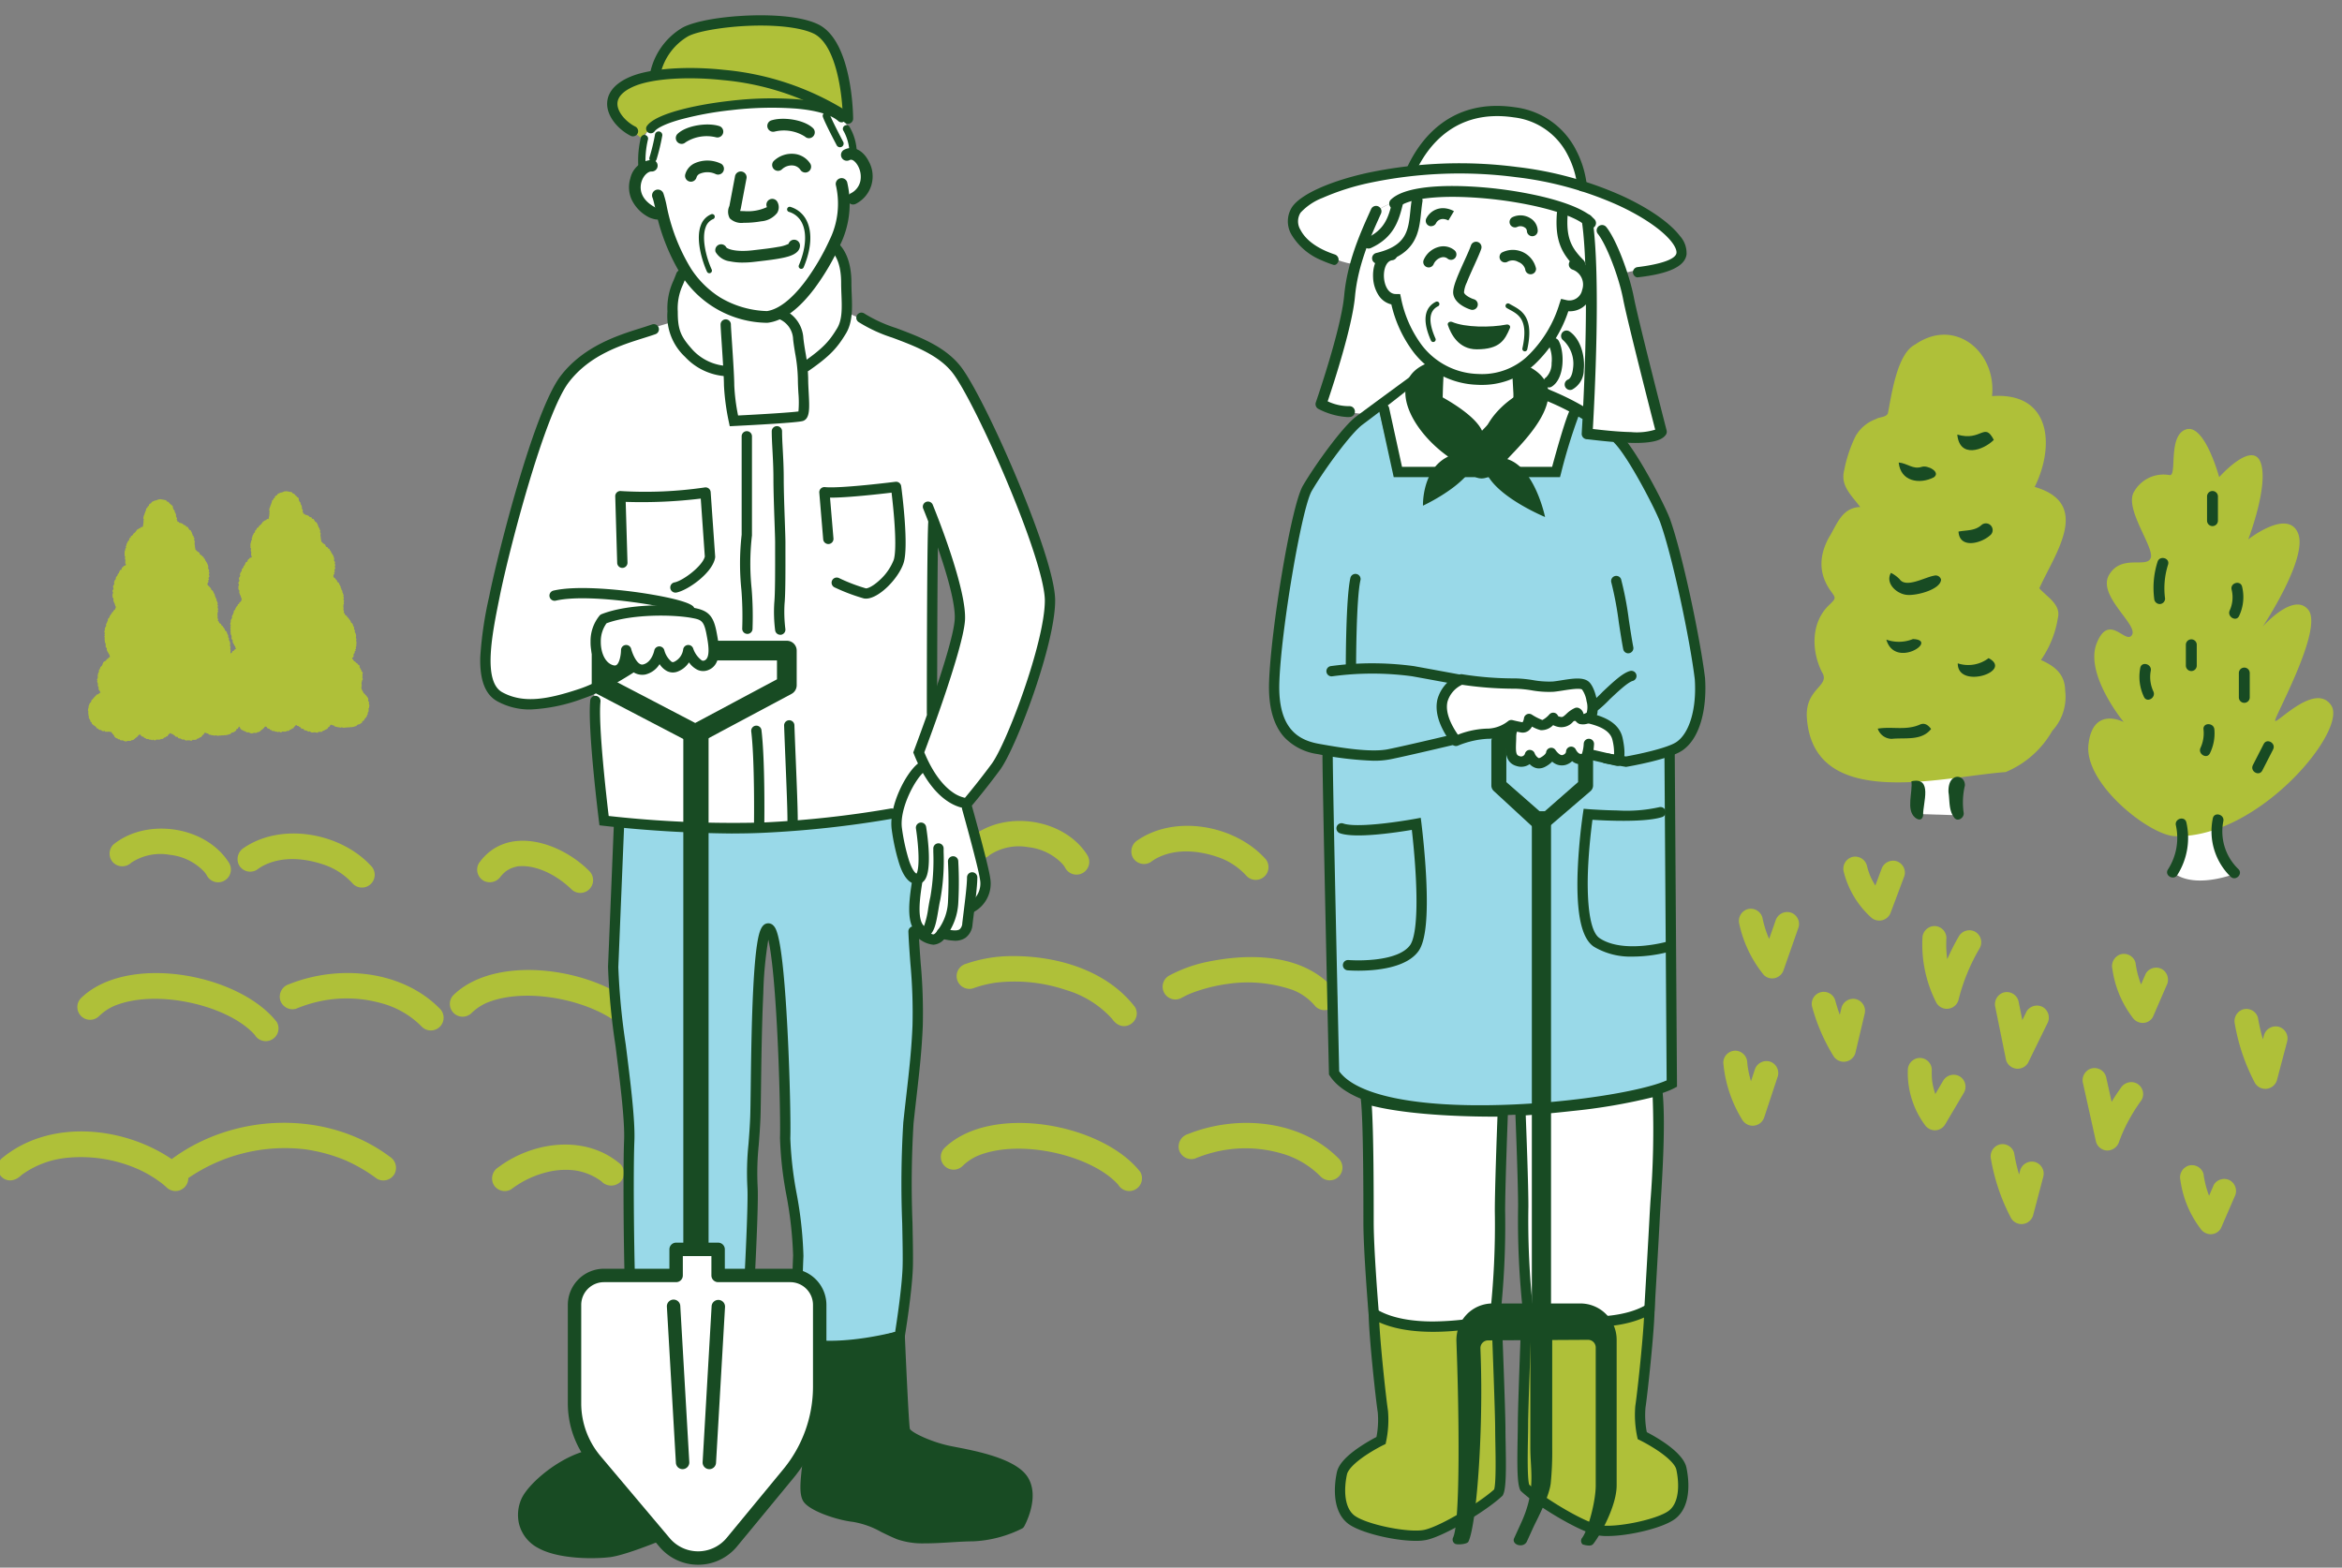 <svg xmlns="http://www.w3.org/2000/svg" xmlns:xlink="http://www.w3.org/1999/xlink" width="360" height="241"><rect width="100%" height="100%" fill="#808080" stroke="none"/><defs><clipPath id="clip-path"><rect id="長方形_1578" data-name="長方形 1578" width="360" height="241" transform="translate(153 329)" fill="none" stroke="#707070" stroke-width="1"/></clipPath><clipPath id="clip-path-2"><rect id="長方形_1577" data-name="長方形 1577" width="483.744" height="310.978" transform="translate(0 0)" fill="none"/></clipPath></defs><g id="マスクグループ_111" data-name="マスクグループ 111" transform="translate(-153 -329)" clip-path="url(#clip-path)"><g id="グループ_41641" data-name="グループ 41641" transform="translate(80 284.991)"><g id="グループ_41640" data-name="グループ 41640" transform="translate(0 -0.001)" clip-path="url(#clip-path-2)"><path id="パス_8197" data-name="パス 8197" d="M2222.548,878.068a11.755,11.755,0,0,0-3.718,2.552c-.993.95-6.479,8.034-7.127,9.5a80.767,80.767,0,0,0-2.764,10.668c-.129,1.469-2.073,15.506-2.246,17.622s-.475,5.528.821,7.3.778,3.326,2.721,3.844,4.708.993,4.708.993-.173,14.728,0,16.8.648,32.48.648,32.48,2.419,2.937,4.837,3.887,20.427,2.437,21.94,2.19,9.547-.592,12.786-1.24,12.612-2.894,12.612-2.894V961.33l-.474-30.781s2.764-.821,3.412-2.591a27.146,27.146,0,0,0,1.425-5.658c.173-1.6-3.671-22.33-5.14-26.347s-7.774-13.562-7.774-13.562l-4.837-.648v-3.067l-1.944-.648L2249.8,887.4l-25.008.173Z" transform="translate(-1937.566 -771)" fill="#99d9e8"/><path id="パス_8198" data-name="パス 8198" d="M2503.857,1266.118c-.648.777-.778,3.8-.432,4.449s.561,1.209,1.339.993,1.08-1.08,1.425-.777.648,1.166,1.426.864a12.092,12.092,0,0,0,1.9-1.08,3.922,3.922,0,0,0,2.246.648,1.268,1.268,0,0,0,.993-.907s1.123.907,1.555.691a5.111,5.111,0,0,0,.993-.777l3.973.777s.648.562.777-.777.346-2.635-.432-3.326a39.935,39.935,0,0,0-4.19-2.505s-.993.821-1.339.389-.691-.648-1.123-.432-1.209,1.08-1.771.864-1.123-.777-1.685-.432-.864.82-1.425.864-1.512-.907-1.987-.432a2.9,2.9,0,0,1-2.246.907" transform="translate(-2198.104 -1110.154)" fill="#fff"/><path id="パス_8199" data-name="パス 8199" d="M2517.205,1739.449c-.173,2.98.216,14.469.216,16.456s.6,11.532.6,11.532l.562,3.2a24.12,24.12,0,0,0,8.552.994c4.363-.389,8.337-.654,9.741-2.119,0,0,.453-10.622.625-12.609s.821-9.329.993-11.316-.432-9.718-.432-9.718a186.118,186.118,0,0,1-20.862,3.585" transform="translate(-2210.33 -1524.269)" fill="#fff"/><path id="パス_8200" data-name="パス 8200" d="M2321.933,1747.2s.432,11.705.216,12.914.6,12.482.6,13.692.562,6.954.562,6.954a18.315,18.315,0,0,0,5.788,1.209c2.764,0,8.12.389,9.113,0a16.878,16.878,0,0,1,3.2-.6s.432-4.967.6-7.343.173-8.768.173-10.539.432-14.512.432-14.512-14.512.216-20.689-1.771" transform="translate(-2038.899 -1534.225)" fill="#fff"/><path id="パス_8201" data-name="パス 8201" d="M2310.829,637.616a8.784,8.784,0,0,0,4.48.672,12.427,12.427,0,0,0,3.472-.9s-4.144-15.681-4.7-18.033-3.361-9.745-3.361-9.745c-1.008-1.792-2.352-4.7-2.352-4.7s-20.05-9.745-33.49-1.792a33.69,33.69,0,0,0-3.36,7.728c-.9,2.912-1.12,7.729-2.24,10.753s-3.024,10.641-3.024,10.641a13.441,13.441,0,0,0,2.8,1.792,36.371,36.371,0,0,0,4.928.56l1.219-.663.216.821,28.722,2.548,1.037-3.455,1.987.993-.216,2.678Z" transform="translate(-1990.003 -526.858)" fill="#fff"/><path id="パス_8202" data-name="パス 8202" d="M2351.374,824.927l-8.507,5.569,2.156,10.449,24.49-.173,3.278-9.781-8.677-3.522L2362.754,826s-3.3,2-11.38-1.07" transform="translate(-2057.281 -724.372)" fill="#fff"/><path id="パス_8203" data-name="パス 8203" d="M656.157,1782.3c-9.682-7.253-23.92-6.761-33.522.367-7.545-5.111-18.9-6.188-26.181-.061-1.736,1.771.752,4.827,3.128,2.482a14.1,14.1,0,0,1,6.555-2.572l-.036,0a21.774,21.774,0,0,1,11.289,1.664,18.386,18.386,0,0,1,3.87,2.324c.2.165.391.335.582.509a1.963,1.963,0,0,0,3.338-1.424,26.252,26.252,0,0,1,18.04-4.416c-.085-.01-.347-.052.05.008q1.138.168,2.258.435a25.234,25.234,0,0,1,3.632,1.164c.363.146.137.058.059.024a24.7,24.7,0,0,1,4.959,2.878,1.967,1.967,0,0,0,2.683-.7,2.018,2.018,0,0,0-.7-2.683" transform="translate(-523.24 -1560.463)" fill="#afc039"/><path id="パス_8204" data-name="パス 8204" d="M680.069,1821.5c.217-.023.185-.021.11-.013l-.11.013" transform="translate(-597.171 -1599.448)" fill="#afc039"/><path id="パス_8205" data-name="パス 8205" d="M1238.976,1807.563c-5.333-4.568-13.411-3.5-18.755.512a2.022,2.022,0,0,0-.7,2.683,1.975,1.975,0,0,0,2.683.7,14.99,14.99,0,0,1,5.179-2.557,11.864,11.864,0,0,1,4.6-.36,9.043,9.043,0,0,1,4.092,1.682,2.056,2.056,0,0,0,2.9.11,1.976,1.976,0,0,0,0-2.773" transform="translate(-1070.632 -1584.604)" fill="#afc039"/><path id="パス_8206" data-name="パス 8206" d="M726.933,1595.824c-5.824-7.449-22.969-10.608-30.105-3.673a1.961,1.961,0,0,0,2.773,2.773,7.907,7.907,0,0,1,2.519-1.655l-.048.024c6.531-2.613,17.472,0,21.474,4.51a1.961,1.961,0,0,0,3.386-1.979" transform="translate(-611.383 -1394.692)" fill="#afc039"/><path id="パス_8207" data-name="パス 8207" d="M1196.678,1591.912c-5.824-7.449-22.969-10.608-30.105-3.673a1.961,1.961,0,0,0,2.773,2.773,7.908,7.908,0,0,1,2.519-1.655l-.048.024c6.531-2.614,17.473,0,21.475,4.51a1.961,1.961,0,0,0,3.386-1.979" transform="translate(-1023.868 -1391.256)" fill="#afc039"/><path id="パス_8208" data-name="パス 8208" d="M742.336,1629.361c-.024.015.011,0,.2-.088-.066.027-.13.059-.2.088" transform="translate(-651.843 -1430.671)" fill="#afc039"/><path id="パス_8209" data-name="パス 8209" d="M976.071,1593.722c-5.905-6.012-15.644-6.808-23.2-3.78a2.015,2.015,0,0,0-1.369,2.412,1.98,1.98,0,0,0,2.412,1.37,21.153,21.153,0,0,1,2.8-.947,19.706,19.706,0,0,1,10.281.067,13.643,13.643,0,0,1,6.306,3.652,1.961,1.961,0,0,0,2.773-2.773" transform="translate(-835.44 -1394.624)" fill="#afc039"/><path id="パス_8210" data-name="パス 8210" d="M856.3,1460.414c-.042-.046-.06-.064,0,0" transform="translate(-751.89 -1282.359)" fill="#afc039"/><path id="パス_8211" data-name="パス 8211" d="M755.454,1411.412c-3.522-5.708-12.668-7.067-17.821-2.854a1.979,1.979,0,0,0,0,2.773,2,2,0,0,0,2.773,0,8.133,8.133,0,0,1,5.94-1.2,8.47,8.47,0,0,1,5.4,2.745l-.116-.122a3.452,3.452,0,0,1,.434.635,1.961,1.961,0,0,0,3.386-1.979" transform="translate(-647.22 -1234.701)" fill="#afc039"/><path id="パス_8212" data-name="パス 8212" d="M918.831,1417.232c-4.668-5.086-13.748-6.758-19.574-2.764a2.023,2.023,0,0,0-.7,2.683,1.975,1.975,0,0,0,2.683.7,8.573,8.573,0,0,1,.842-.559c3.033-1.661,6.783-1.265,9.922-.1a10.516,10.516,0,0,1,4.058,2.81,1.961,1.961,0,0,0,2.773-2.773" transform="translate(-788.792 -1240.099)" fill="#afc039"/><path id="パス_8213" data-name="パス 8213" d="M1217.714,1426.084c-4.362-4.446-12.726-7.27-17-1.241a1.965,1.965,0,0,0,.7,2.683,2.022,2.022,0,0,0,2.683-.7c-.079.1-.092.123-.072.1a6.29,6.29,0,0,1,.82-.826,7,7,0,0,1,.927-.53c-.171.088-.2.1-.167.091a4.769,4.769,0,0,1,1.144-.339c2.968-.275,6.113,1.521,8.19,3.536a1.961,1.961,0,0,0,2.773-2.773" transform="translate(-1054.099 -1248.131)" fill="#afc039"/><path id="パス_8214" data-name="パス 8214" d="M1815.77,1784.853c-5.824-7.449-22.969-10.608-30.1-3.673a1.961,1.961,0,0,0,2.773,2.773,7.9,7.9,0,0,1,2.519-1.655l-.048.024c6.531-2.613,17.472,0,21.474,4.51a1.961,1.961,0,0,0,3.386-1.979" transform="translate(-1567.495 -1560.679)" fill="#afc039"/><path id="パス_8215" data-name="パス 8215" d="M1831.173,1818.39c-.024.015.011,0,.2-.088-.066.027-.13.059-.2.088" transform="translate(-1607.955 -1596.658)" fill="#afc039"/><path id="パス_8216" data-name="パス 8216" d="M2109.577,1782.75c-5.906-6.012-15.644-6.808-23.2-3.78a2.015,2.015,0,0,0-1.37,2.412,1.98,1.98,0,0,0,2.412,1.37,21.183,21.183,0,0,1,2.8-.947,19.706,19.706,0,0,1,10.281.067,13.644,13.644,0,0,1,6.306,3.652,1.961,1.961,0,0,0,2.773-2.773" transform="translate(-1830.777 -1560.611)" fill="#afc039"/><path id="パス_8217" data-name="パス 8217" d="M1832.543,1574.684c-4.519-5.871-12.553-8.031-19.7-7.807a21.581,21.581,0,0,0-6.267,1.173,1.961,1.961,0,1,0,1.042,3.782,18.234,18.234,0,0,1,3.5-.88,24.621,24.621,0,0,1,10.821,1.121,15.428,15.428,0,0,1,7.2,4.556l-.094-.1c1.755,2.52,4.708.2,3.5-1.841" transform="translate(-1585.088 -1375.868)" fill="#afc039"/><path id="パス_8218" data-name="パス 8218" d="M2000.862,1645.619c-.064-.073-.106-.118,0,0" transform="translate(-1756.909 -1444.961)" fill="#afc039"/><path id="パス_8219" data-name="パス 8219" d="M2091.261,1572.919c-4.916-5.526-13.442-5.456-20.133-3.924a21.765,21.765,0,0,0-5.174,1.979,1.961,1.961,0,0,0,1.979,3.386,13.291,13.291,0,0,1,1.506-.721,25.2,25.2,0,0,1,5.514-1.407,21.13,21.13,0,0,1,10.124.958,8.6,8.6,0,0,1,3.41,2.5,1.975,1.975,0,0,0,2.773,0,2,2,0,0,0,0-2.773" transform="translate(-1813.28 -1376.956)" fill="#afc039"/><path id="パス_8220" data-name="パス 8220" d="M1938.729,1450.754c-.042-.046-.06-.064,0,0" transform="translate(-1702.372 -1273.876)" fill="#afc039"/><path id="パス_8221" data-name="パス 8221" d="M1837.879,1401.751c-3.522-5.708-12.668-7.067-17.821-2.854a1.978,1.978,0,0,0,0,2.773,2,2,0,0,0,2.773,0,8.134,8.134,0,0,1,5.94-1.2,8.471,8.471,0,0,1,5.4,2.746l-.116-.123a3.464,3.464,0,0,1,.433.636,1.961,1.961,0,0,0,3.386-1.979" transform="translate(-1597.702 -1226.218)" fill="#afc039"/><path id="パス_8222" data-name="パス 8222" d="M2045.925,1407.571c-4.668-5.086-13.748-6.758-19.574-2.764a2.023,2.023,0,0,0-.7,2.683,1.975,1.975,0,0,0,2.683.7,8.536,8.536,0,0,1,.842-.559c3.034-1.661,6.783-1.265,9.922-.1a10.514,10.514,0,0,1,4.058,2.81,1.961,1.961,0,0,0,2.773-2.773" transform="translate(-1778.498 -1231.616)" fill="#afc039"/><path id="パス_8223" data-name="パス 8223" d="M1372.572,1387.135c-.432,3.887-.864,21.639-.864,23.971s-.648,4.924.216,8.12a98.752,98.752,0,0,1,2.116,15.2c0,2.764.864,32.912.864,32.912a8.069,8.069,0,0,0,4.492,1.512c2.548,0,9.2-.648,9.2-.648l3.2-1.08s.648-8.12.864-11.964.432-7.515.432-10.711,0-6.651.216-9.2,0-8.768.216-12.4.216-9.416.648-12.612a38.451,38.451,0,0,1,1.253-5.787s1.3,1.252,1.3,4.492,1.3,12.871,1.08,16.068a131.7,131.7,0,0,0,.432,13.476c.216,2.332,1.468,9.632,1.468,12.4s.216,7.3.432,8.984,0,5.1.432,5.96a4.923,4.923,0,0,1,.464,1.806s1.48.57,5.324.354a35.652,35.652,0,0,0,9.033-2.3s.987-5.167,1.419-7.111-.216-8.163-.216-10.5-.216-11.7.216-14.08,1.08-10.884,1.3-13.26-.432-16.067-.432-16.067l.734-.907a27.381,27.381,0,0,1-.346-5.4c.216-1.857.3-2.592.3-2.592a6.1,6.1,0,0,1-2.289-2.937c-.346-1.6-.949-6.842-.949-6.842s-15.464,2.091-21.9,2.134-20.688-.95-20.645-.993" transform="translate(-1204.298 -1217.048)" fill="#99d9e8"/><path id="パス_8224" data-name="パス 8224" d="M2324.8,1774.972c-3.592,0-7.235-.6-9.352-2.461l-.24-.211-.026-.318c-.033-.395-.8-9.715-.8-14.1,0-4.228,0-15.461-.393-18.914l-.136-1.2,1.152.348a58.756,58.756,0,0,0,13.051,1.764c4.272.207,7.707.146,7.741.146l.839-.016-.032.839c0,.112-.437,11.288-.437,15.3a129.217,129.217,0,0,1-.8,16.713l-.05.463-.428.182a33.253,33.253,0,0,1-10.088,1.462m-8.065-3.453c1.78,1.374,5.1,2.023,9.417,1.836a35.343,35.343,0,0,0,7.691-1.153,127.659,127.659,0,0,0,.74-16.05c0-3.4.307-11.846.407-14.532-2.951.016-12.865-.054-19.324-1.679.3,4.342.3,13.713.3,17.938,0,3.864.628,11.908.767,13.639" transform="translate(-2031.808 -1525.942)" fill="#184b23"/><path id="パス_8225" data-name="パス 8225" d="M2293.821,2017.911c.04,3.5,1.116,13.26,1.395,15.031a15.624,15.624,0,0,1-.279,4.448s-5.5,2.678-6.016,5.053-.518,5.572,1.394,7.083,8.765,2.98,11.475,2.376,9-4.449,11.2-6.522c.558-1.166.279-7.083.279-9.761s-.558-16.888-.558-16.888-12.351,3.11-18.885-.821" transform="translate(-2009.652 -1771.936)" fill="#afc039"/><path id="パス_8226" data-name="パス 8226" d="M2294.6,2042.664c-3.36,0-8.664-1.272-10.443-2.679-2.686-2.124-1.963-6.564-1.677-7.874.263-1.208,1.42-2.486,3.535-3.906a27.5,27.5,0,0,1,2.548-1.508,13.6,13.6,0,0,0,.2-3.8c-.3-1.888-1.365-11.683-1.4-15.145l-.016-1.42,1.217.732c2.381,1.433,5.624,1.874,8.717,1.874a44.777,44.777,0,0,0,9.566-1.143l.947-.238.038.976c.023.581.558,14.256.558,16.919,0,.6.014,1.38.03,2.208.074,4,.09,6.9-.386,7.9l-.063.133-.107.1c-2.364,2.237-8.746,6.09-11.567,6.719a8.008,8.008,0,0,1-1.695.152m-5.606-33.59c.214,4.1,1.077,11.924,1.338,13.581a16.232,16.232,0,0,1-.286,4.733l-.079.38-.349.171a25.9,25.9,0,0,0-2.733,1.591c-1.653,1.112-2.694,2.176-2.856,2.919-.487,2.233-.45,5.058,1.112,6.293,1.753,1.385,8.421,2.757,10.81,2.224,2.464-.55,8.455-4.163,10.7-6.207.3-.982.228-4.911.188-7.066-.015-.835-.03-1.624-.03-2.238,0-2.229-.4-12.677-.52-15.905a47.931,47.931,0,0,1-6.179.871c-4.614.338-8.343-.115-11.111-1.348" transform="translate(-2003.981 -1761.772)" fill="#184b23"/><path id="パス_8227" data-name="パス 8227" d="M2521.306,1765.716c-.514,0-1.014-.012-1.492-.033a32.393,32.393,0,0,1-8.667-1.428l-.428-.182-.05-.463a129.216,129.216,0,0,1-.8-16.713c0-4.013-.433-14.589-.437-14.7l-.032-.775.774-.049c.137-.009,13.738-.884,20.857-3.034l.911-.275.105.946c.515,4.632.034,12.52-.253,17.234-.057.945-.107,1.761-.141,2.417-.225,4.352-.791,13.947-.8,14.043l-.02.33-.248.218c-2.235,1.969-6.04,2.46-9.281,2.46m-9.113-2.769c2.731.851,13.021,2.481,17.1-.677.1-1.76.575-9.81.776-13.687.034-.663.084-1.483.142-2.432a137.972,137.972,0,0,0,.347-16.026,88.338,88.338,0,0,1-12.463,2.123c-3.115.352-5.789.565-7.051.657.1,2.525.408,10.585.408,13.991a127.679,127.679,0,0,0,.74,16.051" transform="translate(-2203.514 -1517.424)" fill="#184b23"/><path id="パス_8228" data-name="パス 8228" d="M2538.365,2011.865c-.04,3.5-1.115,13.26-1.395,15.031a15.64,15.64,0,0,0,.279,4.448s5.5,2.678,6.016,5.053.518,5.572-1.395,7.083-8.765,2.98-11.474,2.375-9-4.449-11.2-6.522c-.558-1.166-.279-7.083-.279-9.761s.558-16.888.558-16.888,12.351,3.11,18.885-.821" transform="translate(-2211.814 -1766.627)" fill="#afc039"/><path id="パス_8229" data-name="パス 8229" d="M2526.217,2036.618a8.011,8.011,0,0,1-1.7-.152c-2.821-.63-9.2-4.483-11.567-6.72l-.107-.1-.063-.133c-.476-.995-.46-3.9-.386-7.9.015-.828.03-1.609.03-2.208,0-2.663.535-16.338.558-16.919l.039-.975.946.238c.12.03,12.11,2.982,18.283-.731l1.217-.732-.016,1.42c-.04,3.462-1.107,13.257-1.4,15.145a13.6,13.6,0,0,0,.2,3.794c1.351.7,5.565,3.04,6.083,5.416.285,1.31,1.009,5.751-1.677,7.874-1.779,1.406-7.083,2.679-10.443,2.679m-12.047-7.906c2.242,2.044,8.233,5.657,10.7,6.207,2.39.534,9.058-.838,10.81-2.224,1.563-1.235,1.6-4.06,1.112-6.293-.163-.745-1.209-1.813-2.87-2.928a25.911,25.911,0,0,0-2.719-1.581l-.349-.17-.08-.38a16.239,16.239,0,0,1-.286-4.734c.261-1.657,1.123-9.479,1.337-13.581-2.769,1.233-6.5,1.686-11.111,1.348a47.874,47.874,0,0,1-6.179-.871c-.124,3.228-.52,13.676-.52,15.905,0,.613-.015,1.4-.03,2.237-.04,2.155-.113,6.084.188,7.066" transform="translate(-2206.113 -1756.463)" fill="#184b23"/><path id="パス_8230" data-name="パス 8230" d="M2931.511,1441.993a1.892,1.892,0,0,0-2.266,1.286l-.93,2.477c-.035-.057-.072-.114-.106-.171-.144-.241-.281-.487-.409-.738q-.085-.167-.165-.337c-.013-.026-.106-.243-.138-.31l-.076-.2q-.082-.22-.155-.442c-.1-.3-.18-.6-.256-.9a1.86,1.86,0,0,0-2.265-1.286,1.879,1.879,0,0,0-1.287,2.266,14.13,14.13,0,0,0,4.174,6.992,1.869,1.869,0,0,0,3.078-.812l2.085-5.557a1.85,1.85,0,0,0-1.286-2.266" transform="translate(-2567.05 -1265.608)" fill="#afc039"/><path id="パス_8231" data-name="パス 8231" d="M3031.046,1529.832a1.875,1.875,0,0,0-2.52.661,34.845,34.845,0,0,0-1.8,3.547,16.784,16.784,0,0,1-.13-3.258,1.853,1.853,0,0,0-1.842-1.841,1.883,1.883,0,0,0-1.842,1.841,19.671,19.671,0,0,0,2.166,10,1.861,1.861,0,0,0,3.366-.44,29.876,29.876,0,0,1,3.264-7.985,1.865,1.865,0,0,0-.661-2.52" transform="translate(-2654.405 -1342.567)" fill="#afc039"/><path id="パス_8232" data-name="パス 8232" d="M3122.013,1614.493a1.866,1.866,0,0,0-2.52.661l-.652,1.332q-.3-1.482-.6-2.963a1.854,1.854,0,0,0-2.265-1.286,1.887,1.887,0,0,0-1.286,2.266l1.652,8.131a1.86,1.86,0,0,0,3.366.44l2.969-6.06a1.88,1.88,0,0,0-.661-2.52" transform="translate(-2734.979 -1415.648)" fill="#afc039"/><path id="パス_8233" data-name="パス 8233" d="M3233.535,1710.393a1.893,1.893,0,0,0-2.52.661q-.757,1.039-1.408,2.14-.427-1.926-.854-3.851a1.856,1.856,0,0,0-2.265-1.286,1.884,1.884,0,0,0-1.286,2.265l2,9a1.855,1.855,0,0,0,1.776,1.352,1.929,1.929,0,0,0,1.776-1.352,22.6,22.6,0,0,1,1.43-3.2,27.4,27.4,0,0,1,2.017-3.2,1.849,1.849,0,0,0-.66-2.52" transform="translate(-2832.017 -1499.787)" fill="#afc039"/><path id="パス_8234" data-name="パス 8234" d="M3355.906,1832.886a1.862,1.862,0,0,0-2.52.661l-.727,1.679a14.7,14.7,0,0,1-.854-3.351,1.846,1.846,0,0,0-2.265-1.286,1.9,1.9,0,0,0-1.286,2.265,15.887,15.887,0,0,0,3.044,7.374,1.933,1.933,0,0,0,1.59.912,1.8,1.8,0,0,0,1.59-.912l2.089-4.822a1.893,1.893,0,0,0-.661-2.52" transform="translate(-2940.091 -1607.388)" fill="#afc039"/><path id="パス_8235" data-name="パス 8235" d="M3270.134,1566.406a1.862,1.862,0,0,0-2.52.661l-.728,1.679a14.692,14.692,0,0,1-.854-3.351,1.846,1.846,0,0,0-2.266-1.286,1.9,1.9,0,0,0-1.286,2.266,15.89,15.89,0,0,0,3.044,7.374,1.933,1.933,0,0,0,1.59.912,1.8,1.8,0,0,0,1.59-.912l2.089-4.822a1.892,1.892,0,0,0-.661-2.52" transform="translate(-2864.774 -1373.39)" fill="#afc039"/><path id="パス_8236" data-name="パス 8236" d="M2799.639,1507.65a1.887,1.887,0,0,0-2.265,1.286l-.975,2.786-.006-.013c-.045-.1-.089-.195-.133-.293-.008-.023-.095-.229-.105-.257q-.16-.41-.3-.829a17.245,17.245,0,0,1-.5-1.891,1.854,1.854,0,0,0-2.265-1.286,1.886,1.886,0,0,0-1.286,2.265,18.783,18.783,0,0,0,3.76,7.84,1.808,1.808,0,0,0,1.792.474,1.9,1.9,0,0,0,1.286-1.286l2.284-6.53a1.853,1.853,0,0,0-1.286-2.265" transform="translate(-2451.452 -1323.374)" fill="#afc039"/><path id="パス_8237" data-name="パス 8237" d="M2890.4,1613.014a1.871,1.871,0,0,0-2.265,1.286l-.264,1.116c-.255-.694-.483-1.414-.692-2.181a1.842,1.842,0,0,0-3.552.979,28.89,28.89,0,0,0,3.267,7.535,1.864,1.864,0,0,0,3.366-.44l1.427-6.03a1.871,1.871,0,0,0-1.286-2.265" transform="translate(-2532.067 -1415.392)" fill="#afc039"/><path id="パス_8238" data-name="パス 8238" d="M3012.621,1698.116a1.876,1.876,0,0,0-2.52.661l-1.218,2.059c-.031-.09-.061-.181-.09-.274a10.918,10.918,0,0,1-.393-1.71c0-.034-.019-.208-.024-.269q-.021-.242-.031-.483c-.014-.323-.011-.646,0-.969a1.856,1.856,0,0,0-1.842-1.842,1.879,1.879,0,0,0-1.842,1.842,13.475,13.475,0,0,0,2.557,8.374,1.924,1.924,0,0,0,1.59.912,1.858,1.858,0,0,0,1.59-.912l2.883-4.87a1.863,1.863,0,0,0-.661-2.52" transform="translate(-2638.398 -1488.639)" fill="#afc039"/><path id="パス_8239" data-name="パス 8239" d="M3116.1,1806.742a1.875,1.875,0,0,0-2.266,1.286l-.169.642a28.889,28.889,0,0,1-.761-3.321,1.849,1.849,0,0,0-2.266-1.286,1.894,1.894,0,0,0-1.286,2.266,30.414,30.414,0,0,0,3.1,9.074,1.861,1.861,0,0,0,3.366-.44q.786-2.978,1.57-5.955a1.866,1.866,0,0,0-1.286-2.266" transform="translate(-2730.305 -1584.095)" fill="#afc039"/><path id="パス_8240" data-name="パス 8240" d="M3423.568,1636.214a1.874,1.874,0,0,0-2.265,1.286l-.169.642a28.829,28.829,0,0,1-.761-3.321,1.849,1.849,0,0,0-2.265-1.286,1.894,1.894,0,0,0-1.286,2.265,30.422,30.422,0,0,0,3.1,9.074,1.861,1.861,0,0,0,3.366-.44q.785-2.978,1.57-5.955a1.866,1.866,0,0,0-1.286-2.265" transform="translate(-3000.292 -1434.353)" fill="#afc039"/><path id="パス_8241" data-name="パス 8241" d="M2779.071,1687.793a1.884,1.884,0,0,0-2.265,1.286l-.582,1.757c-.1-.356-.2-.714-.278-1.075a12.146,12.146,0,0,1-.289-1.784,1.883,1.883,0,0,0-1.842-1.842,1.862,1.862,0,0,0-1.842,1.842,20.007,20.007,0,0,0,2.934,8.817,1.866,1.866,0,0,0,3.366-.44l2.084-6.3a1.856,1.856,0,0,0-1.286-2.265" transform="translate(-2434.076 -1480.601)" fill="#afc039"/><path id="パス_8242" data-name="パス 8242" d="M892,1012.2l-.084-.165-.154-.111-.1-.153-.145-.111-.1-.153-.073-.166-.093-.145-.057-.159-.062-.161.009-.173.048-.172-.015-.182-.017-.186.012-.18.056-.17.036-.173.118-.164-.106-.188.031-.173.015-.177-.046-.168.08-.193-.046-.172-.171-.131.006-.186-.14-.129-.035-.174-.121-.13.028-.221-.126-.129-.179-.082-.063-.174-.179-.068-.1-.141-.149-.089-.138-.1-.077-.2-.126-.062-.026-.167.168-.112.071-.16-.029-.2.047-.166.154-.132-.046-.195.176-.134-.059-.193.128-.152-.058-.187.094-.163-.007-.177.011-.174.029-.174-.024-.175-.046-.173.057-.176-.051-.171-.038-.171.041-.18-.019-.174-.047-.169-.065-.164-.1-.154.061-.2-.135-.141-.009-.18-.007-.184-.106-.139-.059-.158-.043-.166-.1-.138-.157-.1-.053-.162-.065-.157-.111-.127-.1-.142-.095-.149-.162-.09-.048-.192-.177-.08-.118-.133-.056-.175-.141-.129.064-.209-.1-.158,0-.177.019-.175-.042-.182.022-.176.011-.176.079-.168-.071-.177.088-.175-.088-.171-.008-.173.059-.182-.1-.161.069-.19-.074-.164-.049-.169-.094-.154.023-.191-.136-.137-.025-.177-.1-.145-.005-.191-.1-.148-.073-.16-.073-.162-.079-.16-.188-.083-.054-.178-.087-.156-.141-.112-.089-.157-.159-.09-.076-.125-.007-.149.041-.165.133-.14-.089-.2.161-.141-.092-.188.048-.164.109-.163-.083-.175,0-.17.085-.175-.124-.162.071-.18-.052-.166-.12-.15.034-.182-.008-.182-.061-.168-.056-.17-.079-.16-.1-.147-.092-.151-.095-.149-.043-.183-.16-.1-.029-.2-.2-.063-.073-.17-.184-.067-.128-.118-.048-.209-.142-.108-.16-.084-.122-.117-.123-.114-.1-.135.006-.176-.059-.151.006-.167-.038-.169-.017-.17-.007-.168.056-.174-.1-.156-.021-.164.06-.187-.147-.133.019-.184-.158-.117-.028-.169-.073-.15-.051-.164-.083-.155-.088-.153-.192-.07-.083-.155-.091-.154-.1-.152-.219-.012-.063-.2-.181-.046-.162-.066-.118-.141-.162-.065-.16-.068-.181-.008-.128-.167-.18.008v-.173l-.122-.156.063-.189-.083-.162-.082-.16.014-.184-.036-.172-.064-.164-.113-.145.011-.191-.129-.135-.092-.148-.057-.165-.016-.193-.072-.165-.183-.084-.093-.148-.157-.089-.094-.154-.135-.111-.178-.039-.106-.176-.171-.054-.177-.024-.171-.043-.175-.021-.18-.038-.181.022-.181.019-.165.089-.168.058-.186.019-.161.084-.174.063-.151.1-.091.176-.178.07-.133.124-.031.211-.182.082-.032.194-.177.1-.041.178-.039.174-.069.159-.051.166-.076.159-.039.17-.089.161-.019.176-.043.172.084.185-.055.171.024.176-.033.174,0,.175-.061.176.014.165-.112.141-.207-.014-.1.168-.187.033-.129.122-.174.062-.1.161-.108.141-.11.136-.132.113-.139.109-.077.162-.126.121-.182.083-.024.2-.167.1-.067.165-.024.186-.166.112-.052.17-.1.15-.066.164-.015.182-.109.15.073.2-.14.146,0,.179-.069.167-.031.174-.009.177.017.178-.033.175.123.174-.046.175-.006.176.09.164-.038.182.009.177,0,.181.111.153-.094.161-.217.023-.1.155-.152.1-.1.145-.027.208-.214.055-.082.16-.07.166-.06.17-.147.116-.04.179-.092.15-.138.129-.034.178-.019.182-.146.133-.047.171-.074.163.068.2-.077.161-.107.157-.029.175.072.189-.01.174-.131.165-.008.177.1.179-.069.175-.038.178.019.177-.018.18.141.16.017.174-.019.182.062.167.057.166.089.156.045.168.052.167.083.154-.058.178-.045.148-.115.128-.149.1-.045.186-.188.072-.035.188-.13.119-.086.15-.1.142-.045.172-.1.141-.145.122.022.2-.085.151-.049.165-.081.154-.092.152.043.191-.069.159-.1.154-.06.165.03.181-.065.165-.043.17.114.183-.095.166.076.174-.084.172.068.17-.012.172-.012.174.044.168-.017.177.1.158.035.167.011.173-.026.185.1.15.111.144-.045.2.083.153.069.159.1.144.068.158.106.138.026.186.091.108-.116.083-.144.1-.1.152-.182.054-.07.182-.137.108-.18.073-.125.127-.074.166-.06.172-.067.163-.133.123-.132.128-.044.174-.072.16-.113.145.032.2-.086.156-.07.163-.014.177-.048.169.041.182-.037.171-.1.17.075.177-.061.177.089.17.048.169-.02.179.011.177.128.147-.032.191.028.177.107.147.089.151.086.168-.177.069-.121.138-.158.074-.184.045-.081.176-.146.1-.111.134-.117.128-.091.148-.168.094-.063.168-.039.177-.14.123-.106.146-.042.173-.084.158,0,.182-.041.171-.045.171-.021.175.081.178-.055.174.068.169-.038.18.1.156-.039.189.053.168.1.153.1.149,0,.2.194.088.015.207.143.115.119.132.169.079.133.112.123.126.1.173.192.03.117.156.169.063.19.009.138.137.174.046.2-.061.148.155.185-.027.176.026.179-.056.177.089.178-.044.076.161.109.139.123.126.108.137.071.179.126.129.146.105.184.046.13.129.2,0,.127.152.18.023.184-.016.161.081.17.075.177.021.175-.057.171-.042.18.022.179-.011.151-.11.185-.009.158-.082.134-.122.13-.119.14-.1.143-.1.1-.144.119-.123.148-.077.142.079.091.169.162.08.187.034.1.175.191.012.13.15.19,0,.177.023.157.105.187-.043.164.117.186-.115.173.121.178-.015.167-.121.18.035.176-.014.181,0,.151-.115.2.026.159-.085.128-.143.189-.02.116-.149.2-.017.076-.191.133-.113.11-.137.156-.068.1.134.2.02.127.127.172.061.1.175.164.073.205-.007.1.2.174.05.187.012.151.1.162.08.2-.054.154.119.169.07.183-.022.179-.013.177,0,.173.046.175.013.152-.15.18.037.17-.03.184.007.12-.172.18-.016.141-.1.152-.079.166-.063.12-.127.082-.164.167-.074.077-.159.122-.143.188.043.158.068.17.033.133.156.177.012.164.059.173.022.172.026.169.047.182-.071.168.057.172.029.173-.038h.172l.17-.024.171-.011h.173l.169-.032.179.011.168-.045.175-.024.159-.073.178-.027.125-.146.143-.1.19-.019.155-.085.142-.1.149-.1.035-.218.2-.046.095-.15.074-.162.128-.122.112-.136.084-.154.043-.173.118-.135-.044-.2.134-.134.011-.173.01-.17-.018-.172.107-.157-.01-.171.059-.17-.088-.166,0-.169.024-.176-.143-.141.009-.177.013-.187-.084-.152Z" transform="translate(-762.585 -861.068)" fill="#afc039"/><path id="パス_8243" data-name="パス 8243" d="M733.268,1022.28l-.084-.165-.154-.111-.1-.153-.146-.111-.1-.153-.073-.166-.093-.145-.057-.159-.062-.162.009-.173.047-.171-.015-.182-.017-.186.012-.18.056-.17.036-.173.118-.164-.106-.188.031-.174.015-.177-.046-.168.08-.193-.046-.172-.171-.131.006-.186-.14-.129-.035-.174-.121-.13.027-.221-.125-.129-.179-.082-.063-.174-.179-.069-.1-.141-.149-.089-.138-.1-.077-.2-.126-.062-.026-.168.168-.112.071-.16-.029-.2.047-.166.154-.132-.046-.195.176-.134-.059-.193.128-.152-.058-.187.094-.163-.007-.177.011-.174.029-.174-.024-.175-.046-.173.057-.176-.052-.171-.038-.17.041-.18-.019-.174-.047-.169-.065-.164-.1-.154.061-.2-.135-.141-.009-.18-.006-.184-.106-.139-.059-.158-.043-.166-.1-.138-.157-.1-.053-.162-.065-.157-.111-.127-.1-.142-.095-.149-.162-.09-.048-.192-.177-.079-.118-.133-.056-.175-.141-.129.064-.209-.1-.158,0-.177.019-.175-.042-.182.022-.176.012-.176.079-.168-.071-.177.088-.175-.088-.171-.008-.173.059-.182-.1-.161.069-.191-.074-.164-.049-.168-.094-.154.023-.191-.136-.137-.025-.177-.1-.145-.005-.191-.1-.148-.073-.16-.073-.162-.079-.16-.188-.083-.054-.178-.088-.156-.141-.112-.089-.157-.159-.09-.076-.125-.007-.149.041-.166.133-.14-.089-.2.161-.141-.092-.188.048-.164.109-.163-.083-.175,0-.17.085-.175-.124-.162.071-.18-.052-.166-.12-.15.034-.182-.008-.182-.061-.168-.056-.17-.079-.16-.1-.147-.092-.151-.095-.149-.043-.183-.16-.1-.029-.2-.2-.063-.073-.171-.184-.067-.128-.119-.048-.209-.142-.107-.16-.084-.122-.117-.123-.114-.1-.135.006-.176-.058-.151.006-.167-.038-.169-.017-.17-.007-.168.056-.174-.1-.156-.021-.164.06-.187-.147-.133.019-.184-.158-.117-.028-.169-.073-.15-.051-.164-.082-.155-.088-.153-.192-.07-.083-.155-.091-.154-.1-.152-.219-.012-.063-.2-.181-.046-.162-.066-.118-.141-.162-.065-.16-.068-.181-.008-.128-.167-.179.008v-.173l-.122-.157.063-.189-.084-.162-.082-.16.014-.183-.036-.172-.064-.164-.113-.145.011-.191-.129-.135-.092-.148-.057-.165-.016-.193-.072-.165-.183-.084-.093-.148-.157-.089-.094-.154-.135-.111-.178-.039-.106-.176-.171-.054-.177-.025-.171-.042-.175-.021-.18-.038-.181.022-.181.019-.164.088-.168.058-.186.019-.161.084-.174.063-.151.1-.091.176-.178.07-.133.124-.031.211-.182.082-.032.194-.177.1-.041.178-.039.174-.069.159-.051.166-.076.159-.039.17-.089.161-.019.176-.043.172.084.185-.055.171.024.176-.033.174,0,.175-.061.176.014.165-.112.141-.207-.014-.1.168-.187.033-.129.122-.174.062-.1.161-.108.141-.11.136-.132.113-.139.109-.077.162-.126.121-.182.083-.024.2-.167.1-.067.165-.024.186-.166.112-.053.17-.1.15-.066.164-.015.181-.108.151.073.2-.14.146,0,.179-.069.167-.03.174-.009.177.016.178-.033.175.123.174-.046.175-.006.176.09.164-.039.182.009.177,0,.18.111.153-.094.161-.217.023-.1.155-.152.1-.1.145-.026.208-.214.055-.083.16-.07.167-.06.17-.147.116-.04.179-.092.15-.138.129-.034.178-.019.182-.146.133-.047.171-.074.163.068.2-.077.161-.107.158-.029.175.072.189-.01.174-.131.165-.008.177.1.179-.069.175-.038.178.019.177-.018.18.141.16.017.174-.019.182.062.167.057.166.089.156.045.168.052.167.083.154-.058.178-.045.148-.115.128-.149.1-.045.186-.188.072-.035.188-.13.119-.086.15-.1.142-.045.172-.1.141-.145.122.022.2-.085.151-.049.165-.081.154-.092.152.043.192-.069.159-.1.154-.06.165.03.181-.065.165-.043.17.114.183-.095.167.075.174-.084.172.068.17-.011.172-.012.174.044.168-.017.176.1.158.035.167.011.173-.026.186.1.15.111.144-.046.2.084.153.069.159.1.144.069.159.106.138.026.186.091.108-.116.083-.144.1-.1.152-.182.054-.07.182-.137.108-.18.073-.125.127-.074.166-.06.172-.067.163-.132.123-.132.128-.044.174-.073.16-.113.145.033.2-.086.156-.07.163-.015.177-.048.169.041.182-.037.171-.1.17.075.177-.061.177.089.17.048.169-.02.179.011.176.127.148-.032.191.028.177.107.147.089.151.086.168-.177.069-.121.138-.158.074-.185.045-.081.176-.146.1-.111.134-.116.128-.092.148-.168.094-.063.168-.039.177-.14.124-.106.146-.042.173-.084.158,0,.182-.041.171-.045.171-.021.175.081.178-.055.174.068.169-.038.18.1.156-.039.189.053.168.1.153.1.149,0,.2.194.088.015.207.143.115.119.132.169.079.133.112.123.126.1.173.192.03.117.156.169.063.19.009.138.137.174.046.2-.06.148.155.185-.027.175.026.179-.056.178.089.178-.044.076.161.109.139.123.126.108.137.071.179.126.129.146.105.184.046.13.129.2,0,.126.152.18.023.184-.016.161.081.17.076.177.021.175-.057.17-.042.18.022.179-.011.15-.11.185-.009.158-.082.134-.122.13-.119.14-.1.143-.1.1-.144.119-.123.148-.077.142.079.091.168.162.08.187.034.1.175.191.013.13.15.19,0,.177.022.157.105.187-.042.164.117.186-.115.173.12.178-.015.167-.121.18.036.176-.015.181,0,.151-.115.2.026.159-.085.128-.143.189-.02.116-.149.2-.017.076-.191.133-.113.11-.136.157-.069.1.134.2.02.127.127.172.061.1.175.164.073.2-.007.1.2.174.049.187.012.151.1.162.08.2-.054.154.118.169.07.183-.022.179-.013.176,0,.173.046.176.013.152-.15.18.037.17-.03.184.007.12-.172.179-.016.141-.1.152-.079.166-.063.12-.127.082-.164.167-.074.077-.159.122-.143.188.043.158.069.17.033.132.156.177.012.164.059.173.022.172.026.169.047.182-.071.168.057.171.029.173-.038h.172l.17-.024.171-.011h.173l.169-.032.179.011.168-.045.175-.024.16-.073.178-.027.125-.146.143-.1.19-.019.155-.085.142-.1.149-.1.035-.218.2-.046.095-.15.074-.162.128-.122.112-.136.084-.154.043-.173.119-.135-.044-.2.134-.134.011-.173.01-.17-.018-.172.107-.157-.01-.171.059-.17-.088-.166,0-.169.024-.177-.143-.141.009-.177.013-.187-.085-.152Z" transform="translate(-623.203 -869.916)" fill="#afc039"/><path id="パス_8244" data-name="パス 8244" d="M3339.328,1397.66a11.285,11.285,0,0,1-1.526,7.631c3.243,2.861,9.538.381,9.538.381s-3.052-4.769-2.671-8.012Z" transform="translate(-2930.938 -1227.291)" fill="#fff"/><path id="パス_8245" data-name="パス 8245" d="M3245.638,964.6c-3.829,0-14.039-7.977-13.4-14.039s5.424-3.51,5.424-3.51-6.062-7.339-4.148-12.124,4.467.319,5.424-1.276-5.424-6.062-3.51-9.253,5.743-.957,6.381-2.552-4.148-7.658-2.552-10.21a5.183,5.183,0,0,1,5.424-2.553c1.276.319-.319-6.062,2.553-7.019s5.1,7.338,5.1,7.338,5.1-5.743,6.381-2.233-1.914,11.805-1.914,11.805,6.062-4.786,7.657-.957-5.424,14.358-5.424,14.358,4.786-5.424,7.02-2.552-4.786,15.634-5.105,16.91,6.062-6.062,8.615-2.234-11.167,20.42-23.93,20.1" transform="translate(-2838.216 -792.038)" fill="#afc039"/><path id="パス_8246" data-name="パス 8246" d="M3334.577,1394.005c-.235-1.05-1.848-.606-1.613.444a8.956,8.956,0,0,1-1.223,6.788c-.581.91.866,1.75,1.444.844a10.672,10.672,0,0,0,1.392-8.077" transform="translate(-2925.498 -1223.555)" fill="#184b23"/><path id="パス_8247" data-name="パス 8247" d="M3391.781,1396.606a8.032,8.032,0,0,1-2.306-7.346c.218-1.051-1.394-1.5-1.613-.445a9.757,9.757,0,0,0,2.736,8.973c.775.747,1.959-.434,1.183-1.183" transform="translate(-2974.718 -1218.996)" fill="#184b23"/><path id="パス_8248" data-name="パス 8248" d="M3315.136,1065.4a13.158,13.158,0,0,0-.516,5.661.864.864,0,0,0,.836.836.841.841,0,0,0,.836-.836,12,12,0,0,1,.457-5.217c.326-1.029-1.288-1.469-1.613-.445" transform="translate(-2910.488 -935.025)" fill="#184b23"/><path id="パス_8249" data-name="パス 8249" d="M3298.914,1202.676a5.234,5.234,0,0,1-.4-3.169c.2-1.052-1.416-1.5-1.613-.445a7.2,7.2,0,0,0,.567,4.457c.454.975,1.9.126,1.444-.844" transform="translate(-2894.91 -1052.372)" fill="#184b23"/><path id="パス_8250" data-name="パス 8250" d="M3355.3,1168.179v3.259a.837.837,0,0,0,1.673,0v-3.259a.837.837,0,0,0-1.673,0" transform="translate(-2946.3 -1025.073)" fill="#184b23"/><path id="パス_8251" data-name="パス 8251" d="M3411.929,1096.694c-.25-1.046-1.863-.6-1.613.445a4.891,4.891,0,0,1-.291,3.2c-.445.972,1,1.823,1.444.844a6.779,6.779,0,0,0,.459-4.487" transform="translate(-2994.283 -962.487)" fill="#184b23"/><path id="パス_8252" data-name="パス 8252" d="M3422.137,1203.827v3.8a.837.837,0,0,0,1.673,0v-3.8a.837.837,0,0,0-1.673,0" transform="translate(-3004.992 -1056.376)" fill="#184b23"/><path id="パス_8253" data-name="パス 8253" d="M3375.324,1275.18c-.1-1.062-1.776-1.073-1.672,0a5.3,5.3,0,0,1-.452,2.823c-.457.968.985,1.818,1.444.844a6.936,6.936,0,0,0,.68-3.667" transform="translate(-2961.943 -1119.038)" fill="#184b23"/><path id="パス_8254" data-name="パス 8254" d="M3382.033,981.028v3.8a.837.837,0,0,0,1.672,0v-3.8a.837.837,0,0,0-1.672,0" transform="translate(-2969.777 -860.735)" fill="#184b23"/><path id="パス_8255" data-name="パス 8255" d="M3440.786,1296.322l-1.662,3.242c-.491.956.952,1.8,1.444.844l1.663-3.242c.49-.956-.953-1.8-1.445-.844" transform="translate(-3019.821 -1137.936)" fill="#184b23"/><path id="パス_8256" data-name="パス 8256" d="M3015.078,1335.24v5.341l6.3.191.382-6.486s-4.388-.954-6.677.954" transform="translate(-2647.553 -1171.433)" fill="#fff"/><path id="パス_8257" data-name="パス 8257" d="M2912.246,806.576c8.86,2.572,3.13,10.236.715,15.587,1.184,1.334,3.382,2.5,2.849,4.59a15.56,15.56,0,0,1-2.6,6.435c2.192.956,3.695,2.239,3.721,4.677a7.7,7.7,0,0,1-1.978,6.209,14.782,14.782,0,0,1-7.168,6.339c-9.823.711-29.7,6.2-30.567-8.522-.181-4.413,3.7-4.711,2.33-6.847-1.68-3.366-1.694-7.779,1.228-10.427.88-.876.943-.935.233-1.889-2-2.692-1.945-5.475-.421-8.322,1.247-1.988,1.971-4.644,4.84-4.74-1.333-1.8-3.085-3.271-2.457-5.656a20.866,20.866,0,0,1,1.729-5.208,5.9,5.9,0,0,1,3.129-2.647c.541-.36,1.621-.241,1.862-.919.574-2.9,1.406-9.141,4.174-10.543,6.081-4.247,12.539,1.081,11.827,7.922,9.011-.665,9.727,7.56,6.557,13.961" transform="translate(-2526.488 -687.71)" fill="#afc039"/><path id="パス_8258" data-name="パス 8258" d="M3055.96,1343.151c-.137-3.179,2.591-2.814,2.519-1.049a11.3,11.3,0,0,0-.179,4.262c.041.771-1.046,1.438-1.53.573-.79-1.084-.61-2.578-.81-3.786" transform="translate(-2683.447 -1177.33)" fill="#184b23"/><path id="パス_8259" data-name="パス 8259" d="M3007.88,1345.759c3.361-.743,1.734,3.407,1.806,5.188-.094.778-.614.892-1.25.385-1.406-1.2-.335-3.84-.556-5.573" transform="translate(-2641.07 -1181.639)" fill="#184b23"/><path id="パス_8260" data-name="パス 8260" d="M2981.613,1083.536a5.031,5.031,0,0,1,1.328.967c.975,1.438,3.906-.308,5.309-.534a.851.851,0,0,1,1.067.605c-.081,1.559-3.876,2.508-5.272,2.344-1.579-.15-3.348-1.8-2.432-3.382" transform="translate(-2617.947 -951.457)" fill="#184b23"/><path id="パス_8261" data-name="パス 8261" d="M2974.99,1274.716c-1.463,1.863-3.988,1.3-6.057,1.516a2.3,2.3,0,0,1-2.141-1.57c2.249-.372,4.36.336,6.532-.649.691-.272,1.2.081,1.666.7" transform="translate(-2605.153 -1118.634)" fill="#184b23"/><path id="パス_8262" data-name="パス 8262" d="M3067.107,906.159c3.742,1.1,4.141-2.026,5.61.819-1.615,1.607-5.269,2.874-5.61-.819" transform="translate(-2693.24 -795.34)" fill="#184b23"/><path id="パス_8263" data-name="パス 8263" d="M3067.7,1191.911a5.155,5.155,0,0,0,4.738-.8c3.867,2.04-4.775,4.848-4.738.8" transform="translate(-2693.761 -1045.921)" fill="#184b23"/><path id="パス_8264" data-name="パス 8264" d="M2993.206,944.355c1.377.126,2.164,1.1,3.52.676.885-.335,3.035.8,1.866,1.612-2.19,1.107-5.1.638-5.386-2.287" transform="translate(-2628.347 -829.242)" fill="#184b23"/><path id="パス_8265" data-name="パス 8265" d="M3068.635,1022.221c1.287-.239,2.492-.091,3.523-1a1.035,1.035,0,1,1,1.286,1.618c-1.412,1.236-4.659,2.044-4.81-.62" transform="translate(-2694.581 -896.49)" fill="#184b23"/><path id="パス_8266" data-name="パス 8266" d="M2977.613,1167.1a5.731,5.731,0,0,0,4.085-.088c4.09.151-2.761,4.658-4.085.088" transform="translate(-2614.654 -1024.757)" fill="#184b23"/><path id="パス_8267" data-name="パス 8267" d="M2486.877,1298.256l-5.05-4.429v-5.138h1.022a3.947,3.947,0,0,1-.031-1.365,3.888,3.888,0,0,1,.248-.938h-2.391a1.151,1.151,0,0,0-1.151,1.151v6.811a1.151,1.151,0,0,0,.392.866l6.14,5.663c.218.192.249-.346.518-.346.32,0,.181-.392.409-.651a1.151,1.151,0,0,0-.106-1.625" transform="translate(-2177.28 -1129.581)" fill="#184b23"/><path id="パス_8268" data-name="パス 8268" d="M2551.676,1316.8a3.88,3.88,0,0,1-1.355.039c-.21-.024-.417-.058-.625-.1v3.693l-5.05,4.429a1.152,1.152,0,0,0-.106,1.625c.228.26.6.886.818.695l6.249-5.361a1.152,1.152,0,0,0,.393-.866v-4.269a1.767,1.767,0,0,1-.323.112" transform="translate(-2234.12 -1156.19)" fill="#184b23"/><path id="パス_8269" data-name="パス 8269" d="M2533.52,1460.613l-2.95.21v-76.689h2.95Z" transform="translate(-2222.104 -1215.414)" fill="#184b23"/><path id="パス_8270" data-name="パス 8270" d="M2451.783,2042.216a3.207,3.207,0,0,1-1.1-.187.74.74,0,0,1-.065-1c.862-1.126,2.088-5.5,2.088-8.068v-21.194a1.184,1.184,0,0,0-1.188-1.184l-15.358.087a1.184,1.184,0,0,0-1.179,1.223c.014.4.028.832.04,1.158.418,12.108-.667,26.048-1.886,28.569-.183.379-1.7.527-2.07.311a.739.739,0,0,1-.284-.951c1.16-2.435.872-19.709.591-27.84-.028-.811-.054-1.577-.077-2.287a5.7,5.7,0,0,1,1.59-4.183,5.538,5.538,0,0,1,3.987-1.675h13.469a5.582,5.582,0,0,1,5.582,5.583v22.382c0,3.162-2.516,7.634-3.578,8.979a.718.718,0,0,1-.565.273" transform="translate(-2134.419 -1760.598)" fill="#184b23"/><path id="パス_8271" data-name="パス 8271" d="M2508.714,2049.025a1.294,1.294,0,0,1-.343-.046c-.537-.146-.818-.6-.629-1.018l1.034-2.269c2.363-5.081,1.467-8.019,1.467-11.672v-20.68c0-.719,3.362-.719,3.362,0v20.68a49.076,49.076,0,0,1-.225,5.445c-.24,2.159-2.227,5.809-2.66,6.758l-1.034,2.27a1.052,1.052,0,0,1-.972.533" transform="translate(-2202.007 -1767.449)" fill="#184b23"/><path id="パス_8272" data-name="パス 8272" d="M2242.86,517.56c-1.67.742-2.413.928-2.97,1.856s-2.97,7.8-2.97,7.8-2.042,0-5.568-1.856-5.569-2.97-3.9-5.754,5.012-3.712,7.239-4.455,10.4-1.906,10.4-1.906,2.594-11.459,16.515-8.86c1.67.371,8.711.59,9.274,10.875,3.9.262,16.294,6.155,15.946,10.54-.533,1.044-8.7,2.715-8.7,2.715s-2.413-5.568-4.455-7.61c-2.6-1.67-22.088-6.311-30.812-3.341" transform="translate(-1955.417 -442.563)" fill="#fff"/><path id="パス_8273" data-name="パス 8273" d="M2283.19,578.267c-1.581-2.063-4.851-4.322-8.971-6.2a55.053,55.053,0,0,0-16.055-4.393,68.531,68.531,0,0,0-23.067.919c-5.756,1.286-10.161,3.282-11.5,5.211a4.033,4.033,0,0,0-.1,4.28,9.618,9.618,0,0,0,4.661,3.953,16.23,16.23,0,0,0,1.781.68.5.5,0,0,0,.457-.1.86.86,0,0,0-.259-1.5c-2.366-.783-4.342-2.019-5.253-3.758a2.49,2.49,0,0,1,0-2.662,8.994,8.994,0,0,1,3.371-2.271,37.039,37.039,0,0,1,7.179-2.3,66.943,66.943,0,0,1,22.537-.893,53.471,53.471,0,0,1,15.6,4.264c3.836,1.746,6.968,3.887,8.377,5.725.7.915.75,1.45.716,1.687-.143,1-2.676,1.754-5.976,2.154a.8.8,0,0,0-.406,1.422.579.579,0,0,0,.409.152h.009c4.795-.533,7.253-1.68,7.514-3.506a3.923,3.923,0,0,0-1.023-2.86" transform="translate(-1951.969 -497.991)" fill="#184b23"/><path id="パス_8274" data-name="パス 8274" d="M2400.024,507.723a.753.753,0,0,1-.729-.726,13.851,13.851,0,0,0-1.489-4.862,10.635,10.635,0,0,0-8.269-5.775c-9.1-1.358-13.334,4.6-15.05,8.273a.71.71,0,0,1-.981.35.809.809,0,0,1-.327-1.05c1.892-4.048,6.559-10.616,16.561-9.123a12.186,12.186,0,0,1,9.372,6.616,15.253,15.253,0,0,1,1.643,5.458.767.767,0,0,1-.676.838l-.054,0" transform="translate(-2083.83 -434.304)" fill="#184b23"/><path id="パス_8275" data-name="パス 8275" d="M2347.074,696.4q-.373,0-.75-.022a12.874,12.874,0,0,1-9.823-5.088,19.381,19.381,0,0,1-3.353-7.271,3.2,3.2,0,0,1-1.924-1.347,5.4,5.4,0,0,1-.88-2.78c-.118-2.369,1.036-4.147,2.806-4.324a.834.834,0,0,1,.166,1.659c-.938.094-1.367,1.37-1.307,2.582.063,1.261.659,2.618,1.821,2.618h.674l.141.659a18.052,18.052,0,0,0,3.172,7.181,11.27,11.27,0,0,0,8.6,4.447q.333.019.661.02a10.21,10.21,0,0,0,6.925-2.684A18.668,18.668,0,0,0,2359,683.89l.24-.719.739.17a2,2,0,0,0,2.5-1.55,2.446,2.446,0,0,0-1.459-3.113.834.834,0,1,1,.527-1.582,3.857,3.857,0,0,1,2.372,2.176,4.515,4.515,0,0,1,.165,2.97,4,4,0,0,1-1.531,2.225,3.476,3.476,0,0,1-2.2.606,19.882,19.882,0,0,1-5.241,8.224,12.436,12.436,0,0,1-4.025,2.414,11.825,11.825,0,0,1-4.011.686" transform="translate(-2046.278 -593.214)" fill="#184b23"/><path id="パス_8276" data-name="パス 8276" d="M2329.939,617.578a.834.834,0,0,1-.192-1.645c4.686-1.116,4.93-3.461,5.24-6.431.061-.581.123-1.182.223-1.782a.834.834,0,0,1,1.645.274c-.092.549-.152,1.125-.21,1.681-.317,3.042-.677,6.491-6.512,7.88a.847.847,0,0,1-.194.023" transform="translate(-2045.198 -533.03)" fill="#184b23"/><path id="パス_8277" data-name="パス 8277" d="M2318.727,617.4a.834.834,0,0,1-.345-1.593c2.916-1.326,3.424-3.357,4.012-5.709a.833.833,0,1,1,1.617.4c-.6,2.421-1.291,5.164-4.939,6.823a.832.832,0,0,1-.345.075" transform="translate(-2035.351 -535.179)" fill="#184b23"/><path id="パス_8278" data-name="パス 8278" d="M2565.267,633.055a.831.831,0,0,1-.589-.244c-2.153-2.152-3.256-4.13-2.927-8.411a.834.834,0,1,1,1.662.128c-.283,3.68.563,5.223,2.444,7.1a.834.834,0,0,1-.59,1.423" transform="translate(-2249.433 -547.612)" fill="#184b23"/><path id="パス_8279" data-name="パス 8279" d="M2381.558,602.158a.831.831,0,0,1-.611-.266c-1.024-1.1-3.828-2.241-7.693-3.123a61.7,61.7,0,0,0-12.033-1.466c-4.662-.086-8.1.522-9.21,1.627a.834.834,0,0,1-1.179-1.179c1.873-1.873,6.7-2.184,10.42-2.115a63.437,63.437,0,0,1,12.373,1.507c3,.685,6.923,1.869,8.543,3.614a.833.833,0,0,1-.61,1.4" transform="translate(-2064.061 -523.023)" fill="#184b23"/><path id="パス_8280" data-name="パス 8280" d="M2434.315,676.253a.832.832,0,0,1-.24-.035c-.247-.074-2.424-.772-2.694-2.389-.155-.931.535-2.542,1.689-5.085.432-.952.841-1.852,1.029-2.416a.834.834,0,0,1,1.582.527c-.216.647-.642,1.585-1.093,2.578-.4.891-.823,1.812-1.131,2.609a4.357,4.357,0,0,0-.431,1.517c.065.392.934.883,1.528,1.061a.834.834,0,0,1-.239,1.632" transform="translate(-2134.987 -584.604)" fill="#184b23"/><path id="パス_8281" data-name="パス 8281" d="M2397.638,626.366a.834.834,0,0,1-.714-1.263,2.857,2.857,0,0,1,2.746-1.506,3.617,3.617,0,0,1,1.469.452l-.858,1.43.006,0a1.971,1.971,0,0,0-.786-.226,1.19,1.19,0,0,0-1.147.7.833.833,0,0,1-.716.4" transform="translate(-2104.645 -547.575)" fill="#184b23"/><path id="パス_8282" data-name="パス 8282" d="M2505.811,635.864a.834.834,0,0,1-.834-.834.684.684,0,0,0-.36-.523,1.178,1.178,0,0,0-1.12-.075.834.834,0,0,1-.746-1.491,2.839,2.839,0,0,1,2.742.148,2.307,2.307,0,0,1,1.151,1.941.834.834,0,0,1-.833.834" transform="translate(-2197.272 -555.539)" fill="#184b23"/><path id="パス_8283" data-name="パス 8283" d="M2425.186,766.767c1.989.859,5.943.877,8.351.4.359-.072.667.222.543.517-.787,1.866-1.558,3.29-5.112,3.29-2.781,0-3.972-2.327-4.439-3.747-.109-.332.3-.611.657-.456" transform="translate(-2128.973 -673.262)" fill="#184b23"/><path id="パス_8284" data-name="パス 8284" d="M2394.489,674.927a.834.834,0,0,1-.766-1.162,3.5,3.5,0,0,1,2.35-2,2.688,2.688,0,0,1,2.4.539.834.834,0,0,1-1.067,1.281,1.032,1.032,0,0,0-.948-.2,1.832,1.832,0,0,0-1.207,1.039.833.833,0,0,1-.767.505" transform="translate(-2101.879 -589.804)" fill="#184b23"/><path id="パス_8285" data-name="パス 8285" d="M2494.491,679.5a.833.833,0,0,1-.832-.787,1.721,1.721,0,0,0-1.055-1.1,1.662,1.662,0,0,0-1.589-.078.834.834,0,0,1-.969-1.357,3.657,3.657,0,0,1,5.279,2.444.834.834,0,0,1-.786.879h-.047" transform="translate(-2186.213 -593.327)" fill="#184b23"/><path id="パス_8286" data-name="パス 8286" d="M2568.673,786.931a.834.834,0,0,1-.31-1.608c.368-.147.664-.8.755-1.67a4.93,4.93,0,0,0-1.484-4.346.834.834,0,0,1,.925-1.387c1.739,1.159,2.431,3.849,2.217,5.906a3.429,3.429,0,0,1-1.794,3.046.83.83,0,0,1-.309.06" transform="translate(-2254.325 -682.971)" fill="#184b23"/><path id="パス_8287" data-name="パス 8287" d="M2546.056,794.841a.834.834,0,0,1-.442-1.541,2.972,2.972,0,0,0,.858-2.19,5.288,5.288,0,0,0-.373-2.639.834.834,0,0,1,1.448-.827c.913,1.6,1,5.787-1.05,7.07a.83.83,0,0,1-.441.127" transform="translate(-2234.97 -691.265)" fill="#184b23"/><path id="パス_8288" data-name="パス 8288" d="M2397.684,747.546a.382.382,0,0,1-.349-.227c-1.677-3.773-.516-5.322.753-5.956a.382.382,0,0,1,.342.683c-1.413.706-1.546,2.376-.4,4.963a.382.382,0,0,1-.349.537" transform="translate(-2104.376 -650.958)" fill="#184b23"/><path id="パス_8289" data-name="パス 8289" d="M2500.344,751.053a.39.39,0,0,1-.083-.009.382.382,0,0,1-.29-.456c.967-4.35-.568-5.186-1.922-5.924-.17-.093-.331-.18-.488-.275a.382.382,0,1,1,.394-.655c.143.086.3.17.46.259,1.432.78,3.393,1.849,2.3,6.761a.382.382,0,0,1-.372.3" transform="translate(-2192.955 -653.028)" fill="#184b23"/><path id="パス_8290" data-name="パス 8290" d="M2411.65,835.925l-.589-.321c-.069-.038-1.708-.934-3.412-2.071-3.278-2.185-3.833-3.268-3.949-3.967l-.012-.076v-.077c0-.024.027-2.47.167-4.715a.873.873,0,1,1,1.742.109c-.121,1.932-.156,4.017-.162,4.514.072.185.519.984,3.186,2.762,1.04.693,2.073,1.3,2.694,1.66l5.032-5.3.279-3.9a.872.872,0,1,1,1.74.124l-.323,4.523Z" transform="translate(-2110.688 -723.328)" fill="#184b23"/><path id="パス_8291" data-name="パス 8291" d="M2543.429,853.829a.869.869,0,0,1-.491-.152,38.585,38.585,0,0,0-5.19-2.614c-.5-.221-.928-.411-1.229-.555a.873.873,0,0,1,.753-1.574c.278.133.7.319,1.183.534a39.636,39.636,0,0,1,5.466,2.768.873.873,0,0,1-.493,1.594" transform="translate(-2226.893 -745.376)" fill="#184b23"/><path id="パス_8292" data-name="パス 8292" d="M2262.737,653.048a11.129,11.129,0,0,1-4.451-1.253.833.833,0,0,1-.4-1.009c.039-.112,3.884-11.211,4.358-16.426.464-5.105,2.489-9.615,3.829-12.6.109-.244.215-.479.314-.7a.834.834,0,0,1,1.524.677q-.151.338-.316.708c-1.295,2.883-3.25,7.24-3.69,12.067-.427,4.693-3.327,13.531-4.2,16.113a7.714,7.714,0,0,0,3.3.746.834.834,0,0,1,.139,1.662q-.2.017-.411.017" transform="translate(-1982.623 -544.918)" fill="#184b23"/><path id="パス_8293" data-name="パス 8293" d="M2601.631,666.416q-.3,0-.624-.007c-2.193-.045-4.58-.319-5.862-.466-.38-.044-.773-.089-.867-.092a.834.834,0,0,1-.827-.886c0-.058.368-5.855.549-12.769.167-6.359.208-14.987-.541-19.977a.833.833,0,1,1,1.648-.247c1.326,8.841.3,28.065.056,32.3l.172.02c1.255.144,3.59.412,5.706.456a9.7,9.7,0,0,0,3.708-.372c-.759-2.96-4.336-16.949-4.928-20.06-.663-3.481-2.6-8.463-3.9-10.059a.834.834,0,0,1,1.29-1.056c1.608,1.965,3.6,7.421,4.249,10.8.639,3.358,5,20.313,5.041,20.484a.833.833,0,0,1-.133.7c-.617.848-2.088,1.235-4.736,1.235" transform="translate(-2277.32 -554.312)" fill="#184b23"/><path id="パス_8294" data-name="パス 8294" d="M2383.087,830.446c.967-3.483,4.644-5.805,4.644-5.805l-.193-3.483,2.709-1.161c7.118,3.88-1.161,11.61-3.483,14.126,4.257,1.354,5.8,8.9,5.8,8.9s-6.579-2.709-8.708-6.192a2.18,2.18,0,0,1-2.9-.774c-2.128,2.9-7.159,5.225-7.159,5.225s-.193-5.612,3.87-7.547c-6-4.257-9.542-11.765-3.29-14.319,2.515,1.354,1.741,4.838,1.741,4.838s6.52,3.294,6.966,6.192" transform="translate(-2082.065 -719.533)" fill="#184b23"/><path id="パス_8295" data-name="パス 8295" d="M2621.228,959.559l-3.242-.541a.792.792,0,1,1,.26-1.563l2.977.5c1.813-.32,6.374-1.276,7.762-2.226,2.011-1.377,3.115-5.158,2.811-9.637-.756-6.2-3.464-19-5.312-24.123-.674-1.868-4.882-10.052-7.07-12.233a.792.792,0,0,1,1.119-1.122c2.371,2.364,6.719,10.814,7.442,12.818,1.882,5.217,4.635,18.219,5.4,24.49l0,.041c.275,4.009-.5,9.023-3.5,11.074-1.965,1.344-7.854,2.388-8.52,2.5Z" transform="translate(-2298.282 -797.651)" fill="#184b23"/><path id="パス_8296" data-name="パス 8296" d="M2633.081,1098.911a.793.793,0,0,1-.777-.643c-.226-1.18-.456-2.675-.678-4.12a51.357,51.357,0,0,0-1.153-6.145.792.792,0,0,1,1.5-.5,50.35,50.35,0,0,1,1.215,6.4c.22,1.431.447,2.911.668,4.062a.792.792,0,0,1-.629.927.8.8,0,0,1-.15.014" transform="translate(-2309.793 -954.464)" fill="#184b23"/><path id="パス_8297" data-name="パス 8297" d="M2502.685,1265.947a1.814,1.814,0,0,1-.631-.114,2.2,2.2,0,0,1-.81-.546,2.244,2.244,0,0,1-1.978.3c-1.832-.485-1.747-2.389-1.692-3.649.011-.262.022-.509.022-.745,0-1.96.924-2.83,2.416-3.6a.789.789,0,0,1,.4-.087l2.635.13h.021a13.7,13.7,0,0,0,2.784-.3,8.169,8.169,0,0,1,3.462-.176c.162.056.44.121.762.2,1.7.4,4.852,1.132,5.455,3.927.613,2.844.1,3.786-.259,4.094a.792.792,0,0,1-.7.17l-3.993-.928a1.47,1.47,0,0,1-.39.443,1.1,1.1,0,0,1-.717.214,2.067,2.067,0,0,1-1.7-.451,2.479,2.479,0,0,1-.988.574,2.2,2.2,0,0,1-2.077-.5,4.2,4.2,0,0,1-1.074.787,2.017,2.017,0,0,1-.958.253m-1.4-2.84a.8.8,0,0,1,.738.519,1.448,1.448,0,0,0,.585.721c.034.013.114.042.291-.052.731-.39.862-.736.879-.791a.792.792,0,0,1,1.458-.361c.156.24.7.87,1.077.751.506-.162.529-.495.529-.5a.792.792,0,0,1,1.513-.33s.378.78.889.644l.046-.011a5.933,5.933,0,0,0,.274-1.554.792.792,0,0,1,1.583.082c-.013.249-.038.556-.086.877l3.166.736a8.113,8.113,0,0,0-.24-2.222c-.391-1.814-2.816-2.38-4.265-2.718-.365-.085-.681-.159-.921-.242a9.252,9.252,0,0,0-2.679.241,14.626,14.626,0,0,1-3.157.32l-2.408-.119c-1.084.588-1.373,1.047-1.373,2.092,0,.271-.012.548-.024.815-.067,1.519.034,1.92.515,2.047a.617.617,0,0,0,.847-.351.773.773,0,0,1,.708-.6l.057,0m2.49.461h0Zm0,0h0Z" transform="translate(-2193.111 -1103.804)" fill="#184b23"/><path id="パス_8298" data-name="パス 8298" d="M2586.226,1214.839a.792.792,0,0,1-.321-1.517,18.632,18.632,0,0,0,3.731-3.024c1.64-1.542,3.056-2.874,4.194-3.191a.792.792,0,1,1,.426,1.526c-.762.213-2.235,1.6-3.534,2.819a18.8,18.8,0,0,1-4.176,3.319.794.794,0,0,1-.32.068" transform="translate(-2270.279 -1059.94)" fill="#184b23"/><path id="パス_8299" data-name="パス 8299" d="M2365.588,881.722h-25.562l-2.252-10.3a.792.792,0,1,1,1.548-.339l1.98,9.052h23.073c.589-2.167,2.186-7.91,2.833-8.921a.792.792,0,1,1,1.335.854,83.74,83.74,0,0,0-2.8,9.064Z" transform="translate(-2052.792 -764.357)" fill="#184b23"/><path id="パス_8300" data-name="パス 8300" d="M2215.227,893.694a52.88,52.88,0,0,1-8.623-1.024,8.694,8.694,0,0,1-5.142-2.6c-1.672-1.86-2.457-4.7-2.335-8.443.26-7.976,3.364-27.073,5.2-30.22,1.873-3.2,6.1-9.079,8.2-10.645,3.707-2.76,8.305-6.114,8.344-6.145a.792.792,0,0,1,1.114.124c.273.342-.545,1.128-.887,1.4-.039.031-3.894,3.114-7.624,5.891-1.714,1.276-5.778,6.752-7.78,10.174-1.555,2.657-4.725,21.387-4.989,29.471-.24,7.342,3.172,8.9,6.171,9.43,2.7.48,7.712,1.374,10.506.823s12.1-2.778,12.192-2.8a.792.792,0,0,1,.369,1.541c-.383.092-9.421,2.256-12.255,2.814a12.947,12.947,0,0,1-2.467.206" transform="translate(-1931.052 -732.73)" fill="#184b23"/><path id="パス_8301" data-name="パス 8301" d="M2295.613,1201.608a.794.794,0,0,1-.145-.014c-.077-.014-7.722-1.431-10.795-1.986a45.75,45.75,0,0,0-12.281.006.792.792,0,0,1-.206-1.571,47.5,47.5,0,0,1,12.77.006c3.076.555,10.725,1.973,10.8,1.987a.792.792,0,0,1-.144,1.572" transform="translate(-1994.61 -1051.632)" fill="#184b23"/><path id="パス_8302" data-name="パス 8302" d="M2419.175,1227.29c-1.9-2.548-4.146-6.911.821-9.459a51.783,51.783,0,0,0,8.336.648c1.771,0,4.06.648,5.788.475s4.1-.821,4.924-.173,1.659,4.263.648,4.837c-1.9,1.08-1.469-.518-1.944-.648-1.123.475-1.468,1.6-2.548,1.426s-1.08-.648-1.08-.648-1.123,1.252-1.771,1.123a8.859,8.859,0,0,1-1.944-.95s-.173,1.469-1.123,1.3-1.6-.345-1.6-.345-1.973,1.51-3.557,1.316-4.952,1.1-4.952,1.1" transform="translate(-2122.363 -1069.382)" fill="#fff"/><path id="パス_8303" data-name="パス 8303" d="M2413.458,1222.375a.792.792,0,0,1-.635-.319c-1.929-2.587-2.677-4.894-2.221-6.858a5.8,5.8,0,0,1,3.315-3.779.791.791,0,0,1,.539-.068,50.955,50.955,0,0,0,8.159.628,19.6,19.6,0,0,1,2.638.256,14.018,14.018,0,0,0,3.071.223c.431-.043.906-.117,1.408-.2,1.65-.259,3.208-.5,4.085.19s1.509,3.048,1.4,4.482a1.937,1.937,0,0,1-.852,1.666,2.4,2.4,0,0,1-1.925.389,1.319,1.319,0,0,1-.694-.61c-.091.077-.18.159-.271.243a2.4,2.4,0,0,1-2.119.849,3.03,3.03,0,0,1-.969-.306,2.485,2.485,0,0,1-1.911.776,5.569,5.569,0,0,1-1.34-.55,1.908,1.908,0,0,1-.531.631,1.493,1.493,0,0,1-1.182.267c-.55-.1-1-.2-1.293-.268a6.289,6.289,0,0,1-3.816,1.246,13.9,13.9,0,0,0-4.572,1.056.792.792,0,0,1-.284.053m.938-9.416a4.158,4.158,0,0,0-2.25,2.6c-.387,1.667.586,3.605,1.6,5.076a13.361,13.361,0,0,1,4.756-.939,5.292,5.292,0,0,0,2.98-1.16.794.794,0,0,1,.685-.135c.006,0,.623.165,1.515.328a1.472,1.472,0,0,0,.216-.609.794.794,0,0,1,1.21-.573,8.61,8.61,0,0,0,1.626.831,3.689,3.689,0,0,0,1.076-.864.793.793,0,0,1,1.336.264,1.5,1.5,0,0,0,.458.131c.234.037.368-.058.8-.452a4.513,4.513,0,0,1,1.318-.921.792.792,0,0,1,.517-.034,1.25,1.25,0,0,1,.812.91l.019.053a2.694,2.694,0,0,0,.478-.22,3.3,3.3,0,0,0-.026-1.771,4.179,4.179,0,0,0-.687-1.777c-.332-.263-1.975-.005-2.857.133-.5.079-1.021.16-1.5.208a15.09,15.09,0,0,1-3.451-.231,18.224,18.224,0,0,0-2.415-.24,55.63,55.63,0,0,1-8.218-.605m14.8,5.08v0Zm0,0h0Z" transform="translate(-2116.646 -1063.675)" fill="#184b23"/><path id="パス_8304" data-name="パス 8304" d="M2290.859,1360.488c-8.336,0-19.842-.985-23.2-6.119l-.124-.19-.005-.226c-.01-.437-.994-43.779-.994-49a.792.792,0,1,1,1.584,0c0,5,.909,45.249.988,48.725,2.656,3.68,11.725,5.564,24.97,5.174,11.095-.327,21.761-2.171,25.364-3.774l-.342-50.768c0-.438.35-.391.787-.394h.006c.435,0,.789-.052.792.383l.349,51.749-.425.225c-3.734,1.975-15.614,3.843-26.484,4.163-1.006.029-2.105.049-3.264.049" transform="translate(-1990.254 -1144.976)" fill="#184b23"/><path id="パス_8305" data-name="パス 8305" d="M2296.737,1099.894a.792.792,0,0,1-.792-.792c0-.432.008-10.621.711-13.655a.792.792,0,1,1,1.544.358c-.663,2.859-.671,13.193-.671,13.3a.792.792,0,0,1-.792.792" transform="translate(-2016.078 -952.597)" fill="#184b23"/><path id="パス_8306" data-name="パス 8306" d="M2287.5,1415.964c-.928,0-1.561-.049-1.651-.056a.792.792,0,1,1,.13-1.58,24.142,24.142,0,0,0,4.094-.087c2.709-.3,4.572-1.068,5.388-2.217.485-.683,1.244-2.926.88-10.278-.154-3.117-.462-6.048-.62-7.428-2.377.4-8.715,1.36-11.07.51a.792.792,0,1,1,.538-1.49c.549.2,2.106.457,6.365-.03,2.488-.285,4.689-.691,4.711-.695l.824-.152.107.831c0,.04.514,4.033.729,8.376.3,6.056-.083,9.743-1.171,11.274-1.882,2.649-6.693,3.022-9.253,3.022" transform="translate(-2005.701 -1222.726)" fill="#184b23"/><path id="パス_8307" data-name="パス 8307" d="M2596.593,1401.707a10.9,10.9,0,0,1-6.028-1.518c-1.9-1.273-2.715-5.042-2.494-11.521a88.041,88.041,0,0,1,.813-8.952l.111-.729.735.058c.02,0,2.062.161,4.434.2a23.081,23.081,0,0,0,6.439-.5.792.792,0,0,1,.5,1.5c-2.586.862-8.629.571-10.755.436-.188,1.4-.58,4.657-.7,8.058-.089,2.627-.093,8.874,1.793,10.137,3.577,2.4,10.121.6,10.186.587a.792.792,0,0,1,.428,1.525,22.282,22.282,0,0,1-5.469.723" transform="translate(-2272.564 -1210.64)" fill="#184b23"/><path id="パス_8308" data-name="パス 8308" d="M1731.262,1328.367c-1.166,1.814-2.5,2.807-3.239,4.708a13.268,13.268,0,0,0-.82,6.349c.345,1.684.864,4.319,1.6,5.1a3.332,3.332,0,0,0,1.6.95,22.651,22.651,0,0,0-.389,4.146c.086,1.6-.086,2.246.864,3.5s.561,1.555,1.425,1.728,2.246-.95,2.246-.95,1.857.821,2.678.346,1.123-.086,1.209-1.123.389-3.282.389-3.282a3.448,3.448,0,0,0,2.073-1.9c.648-1.512.043-2.98-.173-4.146s-2.462-9.675-2.462-9.675-3.023-1.728-4.06-2.548a39.671,39.671,0,0,1-2.937-3.2" transform="translate(-1516.557 -1166.443)" fill="#fff"/><path id="パス_8309" data-name="パス 8309" d="M1238.583,756.543a60.934,60.934,0,0,0-12.31,4.837c-1.771,1.123-5.313,3.974-6.176,6.824s-4.19,12.266-5.053,15.16-4.406,18.7-4.837,21.337-1.512,7.04.907,8.6a11.042,11.042,0,0,0,6.349,1.987c1.987,0,9.027-2.419,9.027-2.419s0,6.133.216,7.9,1.339,12.094,1.339,12.094,9.416,1.123,13.173,1.339,13.649-.259,16.5-.475,15.248-1.745,15.248-1.745a23.476,23.476,0,0,1,2.115-4.82c.907-1.123,1.771-2.2,1.771-2.2l-.648-2.851,2.419-6.176.05-29.383s4.615,11.848,4.355,13.791-2.807,12.914-2.807,12.914l-3.455,9.243a11.066,11.066,0,0,0,1.555,4.06c1.08,1.339,2.246,2.894,3.455,3.369a10.555,10.555,0,0,0,2.419.6s3.973-5.053,5.269-7.213,5.615-15.074,6.349-17.708a20.982,20.982,0,0,0,.734-6.479c-.13-.734-2.505-9.632-3.369-12.482s-8.509-18.184-9.459-20.343-4.708-5.14-6.263-5.874-10.409-4.578-10.409-4.578l-1.771-.777a4.18,4.18,0,0,1-.994,3.542c-1.425,1.339-3.067,3.542-3.93,4.06s-1.684.993-1.684.993l-.043,7.17-10.582.907s-.864-3.628-.994-4.838-.13-2.937-.13-2.937-4.665-1.3-6.219-2.851a10.017,10.017,0,0,1-2.116-4.578" transform="translate(-1062.146 -663.034)" fill="#fff"/><path id="パス_8310" data-name="パス 8310" d="M1472.43,676.768c-1.123,1.684-4.665,6.868-5.658,7.645s-1.123,2.462-3.93,2.462a14.063,14.063,0,0,1-6.176-.993c-1.339-.691-7-5.658-7-5.658s-1.166-.216-1.469,2.03-.907,4.751-.216,6.651a11.422,11.422,0,0,0,3.628,4.622,15.7,15.7,0,0,0,2.678,1.555l1.684.13,1.123,7.774a37.8,37.8,0,0,1,5.312-.13c1.123.216,5.054,0,5.27-.777a68.081,68.081,0,0,0-.219-7.021s4.538-3.043,5.532-4.6a6.991,6.991,0,0,0,1.339-4.146c.13-1.9.432-5.572,0-6.954a5.585,5.585,0,0,0-1.9-2.592" transform="translate(-1271.201 -594.273)" fill="#fff"/><path id="パス_8311" data-name="パス 8311" d="M1379.657,393.6c-3.283.13-5.529,1.253-6.09,2.937a3.8,3.8,0,0,0,.475,3.715,11.511,11.511,0,0,0,2.332,2.03l1.027.835a11.347,11.347,0,0,1,4.07-2.735,80.011,80.011,0,0,1,15.506-2.591,42.223,42.223,0,0,1,9.243.993l2.937,1.123a19.8,19.8,0,0,0-.475-5.4c-.691-3.715-1.555-7.083-3.585-7.861s-8.811-2.246-12.958-1.684-8.336,1.641-9.113,2.678a19.529,19.529,0,0,0-3.369,5.96" transform="translate(-1205.897 -337.927)" fill="#afc039"/><path id="パス_8312" data-name="パス 8312" d="M1376.1,1484.409a17.33,17.33,0,0,1-6.929-1.207l-.339-.151-.1-.357c-.745-2.646-.919-26.226-.7-31.493.125-3.05-.611-8.905-1.324-14.568a102.909,102.909,0,0,1-1.145-12.141l.886-21.612,1.583.065-.886,21.612a103.447,103.447,0,0,0,1.134,11.878c.72,5.727,1.465,11.648,1.335,14.83-.252,6.144.023,27.09.574,30.644,5.137,2.026,13.632.121,15.849-.436.194-3.32,1.151-19.993.941-23.1a43.3,43.3,0,0,1,.172-6.591c.1-1.268.2-2.58.262-4.11.035-.847.056-2.506.083-4.606.057-4.389.134-10.4.4-15.461.146-2.79.336-4.971.565-6.482.307-2.034.706-3.294,1.741-3.294a1.068,1.068,0,0,1,.783.353c.418.436,1.4,1.456,2.153,15.87.388,7.4.521,14.908.443,16.828a56.692,56.692,0,0,0,.965,8.462,60.408,60.408,0,0,1,1.053,9.625c-.17,4.14-.33,8.057.87,12.825,5.337,1.092,11.529-.607,13.222-1.125.247-1.562,1.012-6.6,1.144-9.811.057-1.39.006-3.934-.053-6.88a153.468,153.468,0,0,1,.169-15.549c.162-1.521.319-2.9.471-4.233.423-3.708.789-6.911.942-10.66a82.159,82.159,0,0,0-.327-9.547c-.118-1.6-.24-3.246-.306-4.873a.792.792,0,1,1,1.583-.064c.064,1.6.186,3.237.3,4.82a83.348,83.348,0,0,1,.33,9.729c-.156,3.806-.524,7.035-.951,10.775-.152,1.33-.309,2.706-.47,4.221a152.806,152.806,0,0,0-.16,15.35c.059,2.972.11,5.539.052,6.977-.16,3.912-1.2,10.215-1.24,10.481l-.077.465-.446.154a35.184,35.184,0,0,1-10.315,1.719,20.4,20.4,0,0,1-4.7-.509l-.46-.109-.122-.457c-1.393-5.213-1.223-9.366-1.043-13.764a59.837,59.837,0,0,0-1.036-9.314,56,56,0,0,1-.982-8.772c.076-1.863-.055-9.225-.433-16.52-.455-8.757-1-12.426-1.36-13.959a58.07,58.07,0,0,0-.771,8.255c-.228,4.843-.3,10.422-.353,14.495-.027,2.113-.049,3.782-.084,4.651-.064,1.558-.166,2.885-.265,4.167a42.083,42.083,0,0,0-.171,6.361c.239,3.535-.924,23.045-.974,23.874l-.033.562-.542.153a45.382,45.382,0,0,1-10.908,1.551m34.292-3.133h0Z" transform="translate(-1199.099 -1231.875)" fill="#184b23"/><path id="パス_8313" data-name="パス 8313" d="M1613.434,2047.2c-.251,2.376.32,8.085.488,10.537a70.375,70.375,0,0,1-.022,7.089c-.066,1.61-.787,5.173.012,6.246s4.536,2.452,6.977,2.721,4.3,1.609,6.978,2.721,7.844.268,11.408.268a18,18,0,0,0,7.166-1.878s2.314-4.1.548-6.821-8.541-3.832-11.24-4.369-6.733-2.146-6.955-3.257-.788-14.446-.788-14.446-8.451,2.375-14.572,1.188" transform="translate(-1416.708 -1796.61)" fill="#184b23"/><path id="パス_8314" data-name="パス 8314" d="M1626.264,2072.174a11.924,11.924,0,0,1-4.41-.636c-.87-.361-1.64-.738-2.385-1.1a13.238,13.238,0,0,0-4.375-1.561c-2.283-.251-6.45-1.59-7.526-3.035-.722-.97-.584-2.78-.31-5.232.065-.58.126-1.128.142-1.52a69.591,69.591,0,0,0,.023-7c-.034-.5-.084-1.119-.142-1.841a64.272,64.272,0,0,1-.344-8.834.792.792,0,0,1,.939-.695c5.861,1.138,14.124-1.15,14.206-1.173a.792.792,0,0,1,1.006.729c.215,5.084.612,13.4.768,14.3.311.594,3.369,2.069,6.338,2.659l.676.132c3.235.624,9.258,1.786,11.074,4.583,2,3.088-.418,7.457-.522,7.642a.792.792,0,0,1-.324.313,18.64,18.64,0,0,1-7.532,1.967c-1.018,0-2.169.071-3.388.145-1.317.081-2.654.162-3.914.162m-17.8-29.756c-.056,2.035.212,5.38.4,7.7.058.727.109,1.355.143,1.859a70.886,70.886,0,0,1-.021,7.176c-.018.447-.083,1.021-.151,1.63-.139,1.247-.4,3.567.007,4.11.57.765,3.99,2.138,6.429,2.406a14.614,14.614,0,0,1,4.9,1.714c.723.354,1.471.72,2.3,1.063,1.723.716,4.856.524,7.619.356,1.244-.076,2.418-.148,3.485-.148a16.939,16.939,0,0,0,6.583-1.681c.4-.811,1.744-3.825.466-5.794-1.448-2.231-7.254-3.351-10.045-3.889l-.685-.134a23.493,23.493,0,0,1-4.573-1.466c-2.48-1.1-2.9-1.9-3.005-2.413-.2-1-.62-10.344-.76-13.59-2.286.556-8.17,1.786-13.085,1.1" transform="translate(-1410.999 -1790.904)" fill="#184b23"/><path id="パス_8315" data-name="パス 8315" d="M1292.87,2052.738c-.227,2.743-.527,10.063-.885,12.246s-.046,7.664-.1,9.005l-.167,4.062s-2.5,1.111-4.983,1.916-4.118,1.38-6.067,2.184-6.7,2.721-8.859,2.989-7.638.306-10.559-1.341a4.964,4.964,0,0,1-2.184-6.553c.883-1.916,4.541-5.135,8.161-6.514s8.547-1.916,8.894-3.832-.547-13.779-.547-13.779,12.731.705,17.3-.383" transform="translate(-1105.172 -1802.518)" fill="#184b23"/><path id="パス_8316" data-name="パス 8316" d="M1263.381,2080.365c-2.543,0-5.968-.313-8.22-1.583a5.764,5.764,0,0,1-2.9-3.677,6.048,6.048,0,0,1,.385-3.9c.964-2.092,4.733-5.45,8.6-6.923,1.167-.445,2.439-.8,3.67-1.138,2.039-.565,4.576-1.268,4.726-2.095.241-1.333-.2-8.85-.557-13.579a.792.792,0,0,1,.834-.851c.126.007,12.668.687,17.07-.363a.792.792,0,0,1,.974.836c-.079.955-.169,2.508-.265,4.152-.182,3.141-.389,6.7-.628,8.157a49.588,49.588,0,0,0-.115,6.6c.024,1.041.042,1.863.024,2.31l-.167,4.062a.793.793,0,0,1-.47.691c-.1.046-2.565,1.138-5.061,1.946-2.636.854-4.209,1.42-6.009,2.163-3.029,1.25-7.061,2.794-9.064,3.042a24.568,24.568,0,0,1-2.827.145m7.349-32.115c.211,2.936.78,11.375.47,13.084-.327,1.807-2.892,2.517-5.862,3.34-1.2.331-2.432.673-3.529,1.091-3.635,1.385-7,4.542-7.723,6.106a4.181,4.181,0,0,0,1.854,5.531c2.715,1.531,8.054,1.5,10.073,1.245a45.075,45.075,0,0,0,8.655-2.935c2.087-.862,3.827-1.461,6.126-2.206,1.8-.584,3.634-1.341,4.456-1.692l.146-3.565c.016-.4,0-1.236-.025-2.209a49.032,49.032,0,0,1,.136-6.892c.225-1.375.438-5.045.61-7.993.067-1.151.131-2.258.191-3.153-4.408.687-12.8.375-15.576.246" transform="translate(-1099.474 -1796.811)" fill="#184b23"/><path id="パス_8317" data-name="パス 8317" d="M1360.979,1185.019a1.515,1.515,0,0,1-.7-.172l-14.4-7.518a1.515,1.515,0,0,1-.814-1.343v-5.32a1.515,1.515,0,0,1,1.515-1.515h28.477a1.515,1.515,0,0,1,1.515,1.515v5.32a1.515,1.515,0,0,1-.8,1.337l-14.08,7.518a1.517,1.517,0,0,1-.714.179m-12.883-9.951,12.875,6.722,12.572-6.713v-2.9H1348.1Z" transform="translate(-1181.108 -1026.636)" fill="#184b23"/><rect id="長方形_1576" data-name="長方形 1576" width="3.882" height="83.162" transform="translate(178.036 156.215)" fill="#184b23"/><path id="パス_8318" data-name="パス 8318" d="M1356.54,1940.749h-11.083v-4.01H1339v4.01h-11.083a4.531,4.531,0,0,0-4.531,4.531v15.126a13.611,13.611,0,0,0,3.2,8.773l10.636,12.617a6.742,6.742,0,0,0,10.357-.057l8.7-10.549a20.978,20.978,0,0,0,4.791-13.344V1945.28a4.531,4.531,0,0,0-4.531-4.531" transform="translate(-1162.071 -1700.658)" fill="#fff"/><path id="パス_8319" data-name="パス 8319" d="M1334.949,1977.793a7.752,7.752,0,0,1-5.943-2.763l-10.636-12.617a14.662,14.662,0,0,1-3.448-9.438v-15.126a5.569,5.569,0,0,1,5.563-5.563h10.052v-2.978a1.032,1.032,0,0,1,1.032-1.031h6.456a1.031,1.031,0,0,1,1.031,1.031v2.978h10.052a5.569,5.569,0,0,1,5.563,5.563v12.566a22.061,22.061,0,0,1-5.027,14l-8.7,10.55a7.753,7.753,0,0,1-5.955,2.828h-.043m-14.464-43.443a3.5,3.5,0,0,0-3.5,3.5v15.126a12.6,12.6,0,0,0,2.962,8.108l10.636,12.617a5.71,5.71,0,0,0,8.772-.048l8.7-10.55a19.992,19.992,0,0,0,4.556-12.687v-12.566a3.5,3.5,0,0,0-3.5-3.5h-11.083a1.032,1.032,0,0,1-1.032-1.032v-2.978H1332.6v2.978a1.031,1.031,0,0,1-1.031,1.032Z" transform="translate(-1154.639 -1693.228)" fill="#184b23"/><path id="パス_8320" data-name="パス 8320" d="M1442.245,2026.331a1.031,1.031,0,0,1-1.029-.972l-1.384-23.98a1.032,1.032,0,1,1,2.06-.119l1.383,23.98a1.032,1.032,0,0,1-.97,1.089h-.06" transform="translate(-1264.321 -1756.461)" fill="#184b23"/><path id="パス_8321" data-name="パス 8321" d="M1485.918,2026.33h-.06a1.032,1.032,0,0,1-.97-1.089l1.384-23.98a1.032,1.032,0,0,1,2.06.119l-1.384,23.98a1.031,1.031,0,0,1-1.029.972" transform="translate(-1303.884 -1756.46)" fill="#184b23"/><path id="パス_8322" data-name="パス 8322" d="M1434.141,503.758l-2.31,1.454s-.428,4.107-1.027,5.133-2.738,5.561-4.363,7.357-3.935,4.962-6.331,5.133a16.291,16.291,0,0,1-10.78-4.021c-3.764-3.251-6.155-11.051-6.029-11.086-2.367-.592-3.9-3.2-3.9-3.2a6.3,6.3,0,0,1,.686-4.061c.359-.668.333-4.432.808-5.479s2.069-2.126,4.124-2.845,13.564-2,16.185-2.209,8.991,1.8,9.711,2.107,1.7,3.391,1.7,3.391l.205,2.466s2.189,1.33,2.107,2.774a4.161,4.161,0,0,1-.787,3.085" transform="translate(-1228.707 -430.201)" fill="#fff"/><path id="パス_8323" data-name="パス 8323" d="M1463.643,566.783a.9.9,0,0,1-.872-1.109,2.66,2.66,0,0,1,1.581-1.779,4.793,4.793,0,0,1,3.963.141.9.9,0,0,1-.845,1.582,2.972,2.972,0,0,0-2.385-.085.9.9,0,0,0-.57.566.9.9,0,0,1-.871.685" transform="translate(-1284.443 -494.84)" fill="#184b23"/><path id="パス_8324" data-name="パス 8324" d="M1577.317,557.823a.9.9,0,0,1-.749-.4,1.556,1.556,0,0,0-1.157-.683,2.176,2.176,0,0,0-1.721.622.9.9,0,0,1-1.25-1.286,3.987,3.987,0,0,1,3.163-1.119,3.32,3.32,0,0,1,2.46,1.476.9.9,0,0,1-.747,1.392" transform="translate(-1380.528 -487.29)" fill="#184b23"/><path id="パス_8325" data-name="パス 8325" d="M1414.362,490.4a.72.72,0,0,1-.588-1.136c1.375-1.947,7.755-3.3,12.8-3.859a54,54,0,0,1,10.219-.243c3.537.306,6.015,1.077,7.364,2.293a.72.72,0,0,1-.964,1.07c-1.1-.987-3.352-1.654-6.524-1.928a52.535,52.535,0,0,0-9.935.239,50.858,50.858,0,0,0-7.857,1.452c-3.073.869-3.782,1.6-3.926,1.806a.719.719,0,0,1-.589.3" transform="translate(-1241.325 -425.895)" fill="#184b23"/><path id="パス_8326" data-name="パス 8326" d="M1395.217,571.493a5.915,5.915,0,0,1-2.784-2.852,4.665,4.665,0,0,1-.161-3.166,3.6,3.6,0,0,1,3.456-2.846.9.9,0,0,1-.169,1.786c-.512-.049-1.266.575-1.571,1.58-.219.723-.455,2.551,2.081,3.919a1.859,1.859,0,0,1,.662,1.785c-.162.3-1.378-.133-1.513-.206" transform="translate(-1222.382 -494.038)" fill="#184b23"/><path id="パス_8327" data-name="パス 8327" d="M1661.8,556.426a.9.9,0,0,1-.417-1.691,2.771,2.771,0,0,0,1.531-1.912,3.458,3.458,0,0,0-.309-2.22c-.321-.645-.892-1.223-1.318-1.022a.9.9,0,1,1-.766-1.622c1.321-.623,2.838.135,3.688,1.844a4.742,4.742,0,0,1-1.994,6.52.894.894,0,0,1-.416.1" transform="translate(-1457.663 -480.976)" fill="#184b23"/><path id="パス_8328" data-name="パス 8328" d="M1439.049,607.5h-.038a15.842,15.842,0,0,1-13.181-7.341,31.362,31.362,0,0,1-4.013-10.348c-.154-.665-.288-1.239-.387-1.5a.9.9,0,1,1,1.674-.645,15.24,15.24,0,0,1,.46,1.735,29.334,29.334,0,0,0,3.76,9.762,14.649,14.649,0,0,0,4.5,4.45,14.867,14.867,0,0,0,7.181,2.087c1.818-.269,3.871-1.876,5.943-4.652a35.5,35.5,0,0,0,3.673-6.267,12.617,12.617,0,0,0,.97-8.465.9.9,0,0,1,1.734-.459,14.38,14.38,0,0,1-1.065,9.654,37.412,37.412,0,0,1-3.874,6.61c-2.432,3.258-4.863,5.064-7.225,5.368a.9.9,0,0,1-.115.007" transform="translate(-1248.111 -513.865)" fill="#184b23"/><path id="パス_8329" data-name="パス 8329" d="M1504.923,666.757a9.511,9.511,0,0,1-1.954-.183,3,3,0,0,1-2.241-1.446.9.9,0,0,1,1.647-.709c.165.234,1.422.764,4.093.449l.6-.07c1.123-.13,2.286-.265,3.249-.445a5.472,5.472,0,0,0,1.625-.469.9.9,0,0,1,1.761.24c0,1.324-1.772,1.717-2.529,1.884-1.123.249-2.535.413-3.9.571l-.595.069a15.048,15.048,0,0,1-1.755.108" transform="translate(-1317.733 -582.382)" fill="#184b23"/><path id="パス_8330" data-name="パス 8330" d="M1639.061,507.989a.564.564,0,0,1-.5-.3c-.072-.135-1.755-3.316-2.111-4.324a.565.565,0,1,1,1.065-.376c.328.93,2.027,4.14,2.044,4.172a.565.565,0,0,1-.5.829" transform="translate(-1436.946 -441.345)" fill="#184b23"/><path id="パス_8331" data-name="パス 8331" d="M1418.286,531.427a.565.565,0,0,1-.541-.728,30.4,30.4,0,0,0,.846-3.505.565.565,0,0,1,1.12.148,30.792,30.792,0,0,1-.885,3.684.564.564,0,0,1-.54.4" transform="translate(-1244.907 -462.5)" fill="#184b23"/><path id="パス_8332" data-name="パス 8332" d="M1404.072,537.027a.565.565,0,0,1-.552-.448,14.813,14.813,0,0,1,.351-4.811.565.565,0,1,1,1.092.289,14.12,14.12,0,0,0-.338,4.288.565.565,0,0,1-.435.669.574.574,0,0,1-.118.012" transform="translate(-1232.367 -466.579)" fill="#184b23"/><path id="パス_8333" data-name="パス 8333" d="M1663.219,523.606a.565.565,0,0,1-.565-.565,7.254,7.254,0,0,0-.9-3.372.565.565,0,0,1,.861-.73,8.181,8.181,0,0,1,1.167,4.1.565.565,0,0,1-.564.565" transform="translate(-1459.077 -455.508)" fill="#184b23"/><path id="パス_8334" data-name="パス 8334" d="M1572.416,513.854a.893.893,0,0,1-.615-.245,6.034,6.034,0,0,0-4.66-.773.9.9,0,0,1-.6-1.691c1.722-.61,5.055-.194,6.489,1.16a.9.9,0,0,1-.616,1.549" transform="translate(-1375.062 -448.598)" fill="#184b23"/><path id="パス_8335" data-name="パス 8335" d="M1451.934,521.036a.893.893,0,0,0,.615-.245,6.035,6.035,0,0,1,4.66-.773.9.9,0,0,0,.6-1.691c-1.722-.609-5.055-.194-6.489,1.16a.9.9,0,0,0,.616,1.549" transform="translate(-1274.162 -454.905)" fill="#184b23"/><path id="パス_8336" data-name="パス 8336" d="M1519.457,585.748a2.586,2.586,0,0,1-2.188-.673,2.066,2.066,0,0,1-.062-1.9l.852-4.5a.9.9,0,1,1,1.762.333l-.87,4.6-.014.046c-.017.057-.051.17-.082.284.134.012.327.022.6.022a6.97,6.97,0,0,0,3.521-.615l-.01-.019a.9.9,0,0,1,1.585-.839,1.7,1.7,0,0,1,.006,1.74,3.447,3.447,0,0,1-2.457,1.3,15.13,15.13,0,0,1-2.645.229M1523,583.4h0Z" transform="translate(-1332.088 -507.494)" fill="#184b23"/><path id="パス_8337" data-name="パス 8337" d="M1481.748,640.1a.4.4,0,0,1-.364-.235c-.747-1.643-1.783-5-.931-7.167a2.856,2.856,0,0,1,1.59-1.666.4.4,0,0,1,.307.738,2.056,2.056,0,0,0-1.153,1.221c-.656,1.669.014,4.562.915,6.544a.4.4,0,0,1-.364.565" transform="translate(-1299.711 -554.086)" fill="#184b23"/><path id="パス_8338" data-name="パス 8338" d="M1593.5,631.351a.4.4,0,0,1-.368-.555c1.06-2.516,1.249-4.855.519-6.418a3.244,3.244,0,0,0-2.062-1.793.4.4,0,0,1,.235-.764,4.065,4.065,0,0,1,2.552,2.219c.837,1.793.657,4.3-.507,7.067a.4.4,0,0,1-.369.245" transform="translate(-1397.334 -546.008)" fill="#184b23"/><path id="パス_8339" data-name="パス 8339" d="M1368.487,457.331a.79.79,0,0,1-.354-.084c-1.857-.928-3.7-2.96-3.619-5.046.044-1.193.717-2.869,3.672-4.083,2.98-1.224,8.58-1.622,14.266-1.014a42.881,42.881,0,0,1,18.12,5.873.792.792,0,1,1-.851,1.337,41.276,41.276,0,0,0-17.437-5.634c-5.444-.582-10.741-.227-13.5.9-1.2.493-2.642,1.358-2.691,2.676-.05,1.351,1.356,2.876,2.744,3.57a.792.792,0,0,1-.355,1.5" transform="translate(-1198.184 -392.357)" fill="#184b23"/><path id="パス_8340" data-name="パス 8340" d="M1449.352,396.948a.793.793,0,0,1-.792-.789c-.013-3.068-.856-11.4-4.549-13.1-2.073-.955-6.018-1.379-10.553-1.132-3.371.183-7.5.821-8.861,1.686a9.062,9.062,0,0,0-4.049,5.6.792.792,0,0,1-1.562-.265,10.578,10.578,0,0,1,4.762-6.669c1.119-.711,4.312-1.643,9.625-1.931,2.3-.124,7.993-.25,11.3,1.275,5.364,2.472,5.469,14.046,5.471,14.538a.792.792,0,0,1-.789.8Z" transform="translate(-1246.006 -333.918)" fill="#184b23"/><path id="パス_8341" data-name="パス 8341" d="M1609.689,686.268a.792.792,0,0,1-.452-1.443c3.2-2.216,4.081-3.338,5.217-5.2.815-1.34.743-3.2.666-5.174-.023-.6-.047-1.221-.047-1.843,0-2.8-.813-4.2-1.5-4.882a.792.792,0,0,1,1.12-1.12c.894.894,1.96,2.661,1.96,6,0,.591.023,1.2.046,1.781.083,2.12.168,4.312-.9,6.06-1.3,2.137-2.376,3.4-5.667,5.681a.79.79,0,0,1-.451.141" transform="translate(-1412.778 -585.142)" fill="#184b23"/><path id="パス_8342" data-name="パス 8342" d="M1508.967,769.352l-.14-.66a35.377,35.377,0,0,1-.752-5.607c0-1.21-.2-4.28-.35-6.522-.107-1.627-.168-2.561-.168-2.851a.792.792,0,1,1,1.585,0c0,.252.08,1.463.165,2.746.158,2.39.354,5.365.354,6.626a29.838,29.838,0,0,0,.585,4.617c3.974-.2,8.208-.469,9.279-.625a16.6,16.6,0,0,0-.01-2.862c-.039-.716-.079-1.456-.079-2.123a24.026,24.026,0,0,0-.419-3.947c-.114-.7-.233-1.422-.311-2.144a3.5,3.5,0,0,0-2.02-3.068.792.792,0,1,1,.606-1.464,5.074,5.074,0,0,1,2.99,4.361c.073.68.183,1.35.3,2.059a25.3,25.3,0,0,1,.439,4.2c0,.624.039,1.342.076,2.037.132,2.426.218,4.029-.864,4.411-.761.269-7.66.634-10.591.779Z" transform="translate(-1323.792 -659.815)" fill="#184b23"/><path id="パス_8343" data-name="パス 8343" d="M1449.8,717.813a.817.817,0,0,1-.1-.006,9.351,9.351,0,0,1-6.407-2.977,8.588,8.588,0,0,1-2.709-6.966,10.047,10.047,0,0,1,.922-4.752c.136-.33.29-.7.453-1.139a.792.792,0,1,1,1.484.555c-.172.461-.332.847-.473,1.189a8.585,8.585,0,0,0-.8,4.147c0,2.758.409,3.807,2.3,5.9a7.766,7.766,0,0,0,5.427,2.466.792.792,0,0,1-.1,1.579" transform="translate(-1264.987 -615.953)" fill="#184b23"/><path id="パス_8344" data-name="パス 8344" d="M1212.2,829.074a10.3,10.3,0,0,1-5.086-1.258c-1.861-1.019-2.719-3.25-2.621-6.821a57.811,57.811,0,0,1,1.36-9.235l.087-.431c1.122-5.567,6.71-28.117,10.948-33.586,3.517-4.538,8.764-6.189,12.236-7.281.648-.2,1.261-.4,1.771-.58a.792.792,0,0,1,.537,1.491c-.541.195-1.168.392-1.832.6-3.48,1.095-8.245,2.594-11.458,6.741-3.757,4.847-9.209,25.787-10.647,32.929l-.087.432c-1.081,5.357-2.562,12.693.468,14.352,3.245,1.777,6.957,1.114,11.894-.532,4.615-1.538,10.857-6.185,10.919-6.232a.792.792,0,0,1,.949,1.269c-.263.2-6.508,4.846-11.368,6.466a26.3,26.3,0,0,1-8.071,1.677" transform="translate(-1057.668 -675.994)" fill="#184b23"/><path id="パス_8345" data-name="パス 8345" d="M1695.728,831.526c-.375,0-4.914-.174-8.162-8.316l-.114-.286.109-.288c.059-.155,5.882-15.532,6.257-20.041.369-4.431-4.772-17-4.824-17.126a.792.792,0,1,1,1.465-.6c.218.531,5.338,13.05,4.938,17.859-.368,4.43-5.405,17.951-6.245,20.181,1.489,3.605,3.186,5.328,4.361,6.14a5.141,5.141,0,0,0,1.886.852c.621-.74,2.239-2.7,4.1-5.215,2.311-3.121,8.18-18.707,8.18-25.11,0-2.769-2.149-9.547-5.748-18.133-3.174-7.572-6.718-14.665-8.425-16.865-2.139-2.756-5.92-4.169-9.256-5.417a22.786,22.786,0,0,1-5.231-2.423.792.792,0,1,1,.942-1.274,21.948,21.948,0,0,0,4.844,2.213c3.533,1.321,7.538,2.818,9.953,5.929,1.811,2.333,5.362,9.416,8.635,17.224,1.765,4.211,5.871,14.467,5.871,18.746,0,6.8-6.027,22.725-8.491,26.053-2.408,3.252-4.422,5.6-4.441,5.624l-.231.269-.354.007h-.019m0-.792h0Z" transform="translate(-1474.072 -663.238)" fill="#184b23"/><path id="パス_8346" data-name="パス 8346" d="M1726.791,1340.666c-1.64,0-2.424-2.294-2.689-3.071a31.936,31.936,0,0,1-1.162-5.259c-.524-3.571,2.184-8.868,4.163-10.3a.792.792,0,0,1,.93,1.283c-1.433,1.039-3.969,5.763-3.525,8.789a30.4,30.4,0,0,0,1.094,4.977c.506,1.48.951,1.913,1.15,1.985.111-.2.419-.993.261-3.606-.1-1.716-.355-3.317-.357-3.333a.792.792,0,0,1,1.565-.248c.241,1.527.939,6.629-.229,8.183a1.422,1.422,0,0,1-.973.588,1.834,1.834,0,0,1-.227.014" transform="translate(-1512.862 -1160.751)" fill="#184b23"/><path id="パス_8347" data-name="パス 8347" d="M1747.766,1439.033a1.61,1.61,0,0,1-1.033-.423c-1.79-1.483-1.419-4.791-.795-8.641a.792.792,0,0,1,1.564.253c-.368,2.269-.981,6.049.2,7.128a13.434,13.434,0,0,0,.644-2.732c.1-.593.2-1.205.326-1.725a33.126,33.126,0,0,0,.454-6.934v-.53a.792.792,0,0,1,1.585,0v.528a34.133,34.133,0,0,1-.5,7.3c-.111.471-.206,1.032-.307,1.627-.333,1.969-.621,3.669-1.7,4.068a1.275,1.275,0,0,1-.444.081" transform="translate(-1532.663 -1250.981)" fill="#184b23"/><path id="パス_8348" data-name="パス 8348" d="M1758.059,1454.542a4.2,4.2,0,0,1-2-.765l-.078-.046a.792.792,0,0,1,.8-1.367l.079.046a3.575,3.575,0,0,0,1.163.543h.007c.174,0,.4-.2.674-.609a7.773,7.773,0,0,0,1.6-4.3,58.481,58.481,0,0,0,0-6.274.792.792,0,0,1,1.583-.082,58.663,58.663,0,0,1,0,6.51,9.3,9.3,0,0,1-1.86,5.032,2.4,2.4,0,0,1-1.958,1.31" transform="translate(-1541.589 -1265.295)" fill="#184b23"/><path id="パス_8349" data-name="パス 8349" d="M1782.841,1471.659a8.885,8.885,0,0,1-2.216-.372.792.792,0,1,1,.408-1.531c.591.158,1.977.527,2.524.156a1.291,1.291,0,0,0,.416-.952c.056-.477.122-1.011.192-1.57.239-1.928.537-4.328.537-5.464a.792.792,0,0,1,1.585,0c0,1.234-.292,3.585-.549,5.66-.069.556-.135,1.086-.191,1.56a2.753,2.753,0,0,1-1.1,2.077,2.8,2.8,0,0,1-1.606.436" transform="translate(-1563.057 -1283.028)" fill="#184b23"/><path id="パス_8350" data-name="パス 8350" d="M1813.282,1390.532a.793.793,0,0,1-.4-1.475,3.4,3.4,0,0,0,1.82-3.661c-.249-1.867-2.717-10.687-2.742-10.775a.792.792,0,0,1,1.526-.428c.1.367,2.523,9.017,2.787,10.993a4.965,4.965,0,0,1-2.585,5.236.79.79,0,0,1-.4.11" transform="translate(-1591.061 -1206.176)" fill="#184b23"/><path id="パス_8351" data-name="パス 8351" d="M1364.511,1259.781a192.009,192.009,0,0,1-19.811-1.188l-.615-.074-.077-.615c-.073-.584-1.777-14.348-1.341-18.579a.792.792,0,0,1,1.576.162c-.367,3.562.931,14.83,1.262,17.6a172.169,172.169,0,0,0,23.655,1.005,158.789,158.789,0,0,0,19.672-2.146.792.792,0,0,1,.295,1.557,160.619,160.619,0,0,1-19.892,2.172c-1.544.072-3.133.1-4.724.1" transform="translate(-1178.94 -1087.633)" fill="#184b23"/><path id="パス_8352" data-name="パス 8352" d="M1639.109,986.583a1.683,1.683,0,0,1-.32-.03,29.179,29.179,0,0,1-4.5-1.7.792.792,0,1,1,.667-1.438A27.171,27.171,0,0,0,1639.09,985c.2.039.987-.211,2.1-1.24a8.242,8.242,0,0,0,2.185-3.118c.172-.507.41-2,.074-6.329-.126-1.627-.3-3.146-.4-4.023-1.926.23-6.856.787-9.46.769l.529,6.272a.792.792,0,1,1-1.579.133l-.6-7.17a.792.792,0,0,1,.873-.855c2.343.247,10.747-.808,10.832-.819a.792.792,0,0,1,.885.681c.126.947,1.209,9.327.354,11.848-.819,2.415-3.813,5.433-5.764,5.433" transform="translate(-1433.002 -850.543)" fill="#184b23"/><path id="パス_8353" data-name="パス 8353" d="M1573.356,930.535a.792.792,0,0,1-.785-.692,22.553,22.553,0,0,1-.132-4.241c.142-1.388.134-5.36.128-7.989,0-.482,0-.923,0-1.3,0-.523-.042-1.737-.091-3.142-.075-2.148-.168-4.821-.168-6.619,0-1.636-.08-3.112-.15-4.415-.056-1.039-.109-2.019-.109-2.884a.792.792,0,1,1,1.585,0c0,.822.049,1.738.107,2.8.071,1.323.152,2.822.152,4.5,0,1.771.093,4.428.167,6.564.051,1.479.092,2.646.092,3.2,0,.379,0,.82,0,1.3.006,2.821.015,6.683-.136,8.154a21.321,21.321,0,0,0,.127,3.879.793.793,0,0,1-.686.886.819.819,0,0,1-.1.006" transform="translate(-1380.42 -788.939)" fill="#184b23"/><path id="パス_8354" data-name="パス 8354" d="M1533.221,936h-.025a.792.792,0,0,1-.768-.816,52.23,52.23,0,0,0-.122-5.91,39.406,39.406,0,0,1,.035-8.517V905.626a.792.792,0,0,1,1.585,0V920.9l-.013.07a37.45,37.45,0,0,0-.038,8.082,52.31,52.31,0,0,1,.137,6.183.792.792,0,0,1-.792.768" transform="translate(-1345.338 -794.538)" fill="#184b23"/><path id="パス_8355" data-name="パス 8355" d="M1588.947,1285.668a.792.792,0,0,1-.792-.792c0-1.779-.153-5.508-.3-9.115-.077-1.879-.157-3.822-.216-5.5a.792.792,0,1,1,1.583-.056c.059,1.673.139,3.613.216,5.49.156,3.789.3,7.368.3,9.18a.792.792,0,0,1-.792.792" transform="translate(-1394.11 -1114.702)" fill="#184b23"/><path id="パス_8356" data-name="パス 8356" d="M1547.4,1291.967h-.011a.792.792,0,0,1-.781-.8c0-.1.122-9.588-.426-14.1a.792.792,0,0,1,1.573-.191c.561,4.621.443,13.923.438,14.316a.793.793,0,0,1-.792.782" transform="translate(-1357.706 -1120.612)" fill="#184b23"/><path id="パス_8357" data-name="パス 8357" d="M1383.94,991.9a.792.792,0,0,1-.146-1.571c1.311-.248,4.331-2.532,4.662-3.977l-.624-8.908a75.152,75.152,0,0,1-11.538.507l.276,9.333a.792.792,0,1,1-1.584.047l-.3-10.236a.792.792,0,0,1,.918-.806,62.757,62.757,0,0,0,12.786-.55.792.792,0,0,1,.965.718l.692,9.889a.8.8,0,0,1-.008.183c-.382,2.346-4.223,5.033-5.947,5.359a.8.8,0,0,1-.148.014" transform="translate(-1207.115 -856.784)" fill="#184b23"/><path id="パス_8358" data-name="パス 8358" d="M1313.293,1106.836a.788.788,0,0,1-.5-.175c-1.181-.951-14.663-3.309-20.055-2.048a.792.792,0,0,1-.361-1.543c3.476-.813,9.6-.168,12.072.148,2.91.371,8.151,1.254,9.338,2.21a.792.792,0,0,1-.5,1.409" transform="translate(-1134.307 -968.263)" fill="#184b23"/><path id="パス_8359" data-name="パス 8359" d="M1351.271,1132.275a5.387,5.387,0,0,0-1.2,3.5c-.021,1.84.716,3.672,2.18,4.278,2.505,1.036,2.505-2.98,2.505-2.98s.864,3.412,2.764,2.98,2.332-2.765,2.332-2.765.864,2.98,2.548,2.332a3.275,3.275,0,0,0,1.9-2.548s1.08,2.98,2.764,2.332,1.081-3.475.821-4.881c-.432-2.332-1.054-2.824-2.764-3.153-3.369-.648-10.007-.606-13.851.905" transform="translate(-1185.502 -993.112)" fill="#fff"/><path id="パス_8360" data-name="パス 8360" d="M1347.308,1135.307a2.786,2.786,0,0,1-1.068-.231c-1.648-.682-2.7-2.652-2.67-5.019a6.161,6.161,0,0,1,1.4-4.019.792.792,0,0,1,.3-.208c4.116-1.619,10.944-1.59,14.291-.946,2.166.416,2.927,1.266,3.394,3.787l.032.17c.31,1.655.887,4.735-1.347,5.594a2.074,2.074,0,0,1-1.639-.05,3.47,3.47,0,0,1-1.3-1.143,3.571,3.571,0,0,1-1.729,1.409,2,2,0,0,1-1.65-.069,3.119,3.119,0,0,1-1.141-1.068,3.542,3.542,0,0,1-2.2,1.6,2.538,2.538,0,0,1-2.659-1.237,2.6,2.6,0,0,1-.888,1.089,2.012,2.012,0,0,1-1.133.339m-1.272-8.072a4.7,4.7,0,0,0-.882,2.84c-.016,1.406.5,3.044,1.692,3.537.476.2.655.078.714.039.471-.313.693-1.551.7-2.288a.792.792,0,0,1,1.56-.193c.214.833.967,2.595,1.821,2.4,1.359-.309,1.726-2.121,1.73-2.139a.793.793,0,0,1,1.539-.073,3.492,3.492,0,0,0,1.128,1.8.423.423,0,0,0,.375.009,2.459,2.459,0,0,0,1.4-1.9.793.793,0,0,1,1.532-.175,3.835,3.835,0,0,0,1.324,1.85.491.491,0,0,0,.411.013c1-.386.567-2.707.358-3.823l-.032-.174c-.386-2.087-.821-2.266-2.135-2.519-3.029-.583-9.417-.624-13.228.794" transform="translate(-1179.794 -987.405)" fill="#184b23"/><path id="パス_8361" data-name="パス 8361" d="M1768.429,1044.127a.792.792,0,0,1-.792-.792c0-1.057,0-25.936.218-29.334a.792.792,0,1,1,1.581.1c-.212,3.348-.214,28.975-.214,29.234a.792.792,0,0,1-.792.792" transform="translate(-1552.169 -889.746)" fill="#184b23"/></g></g></g></svg>